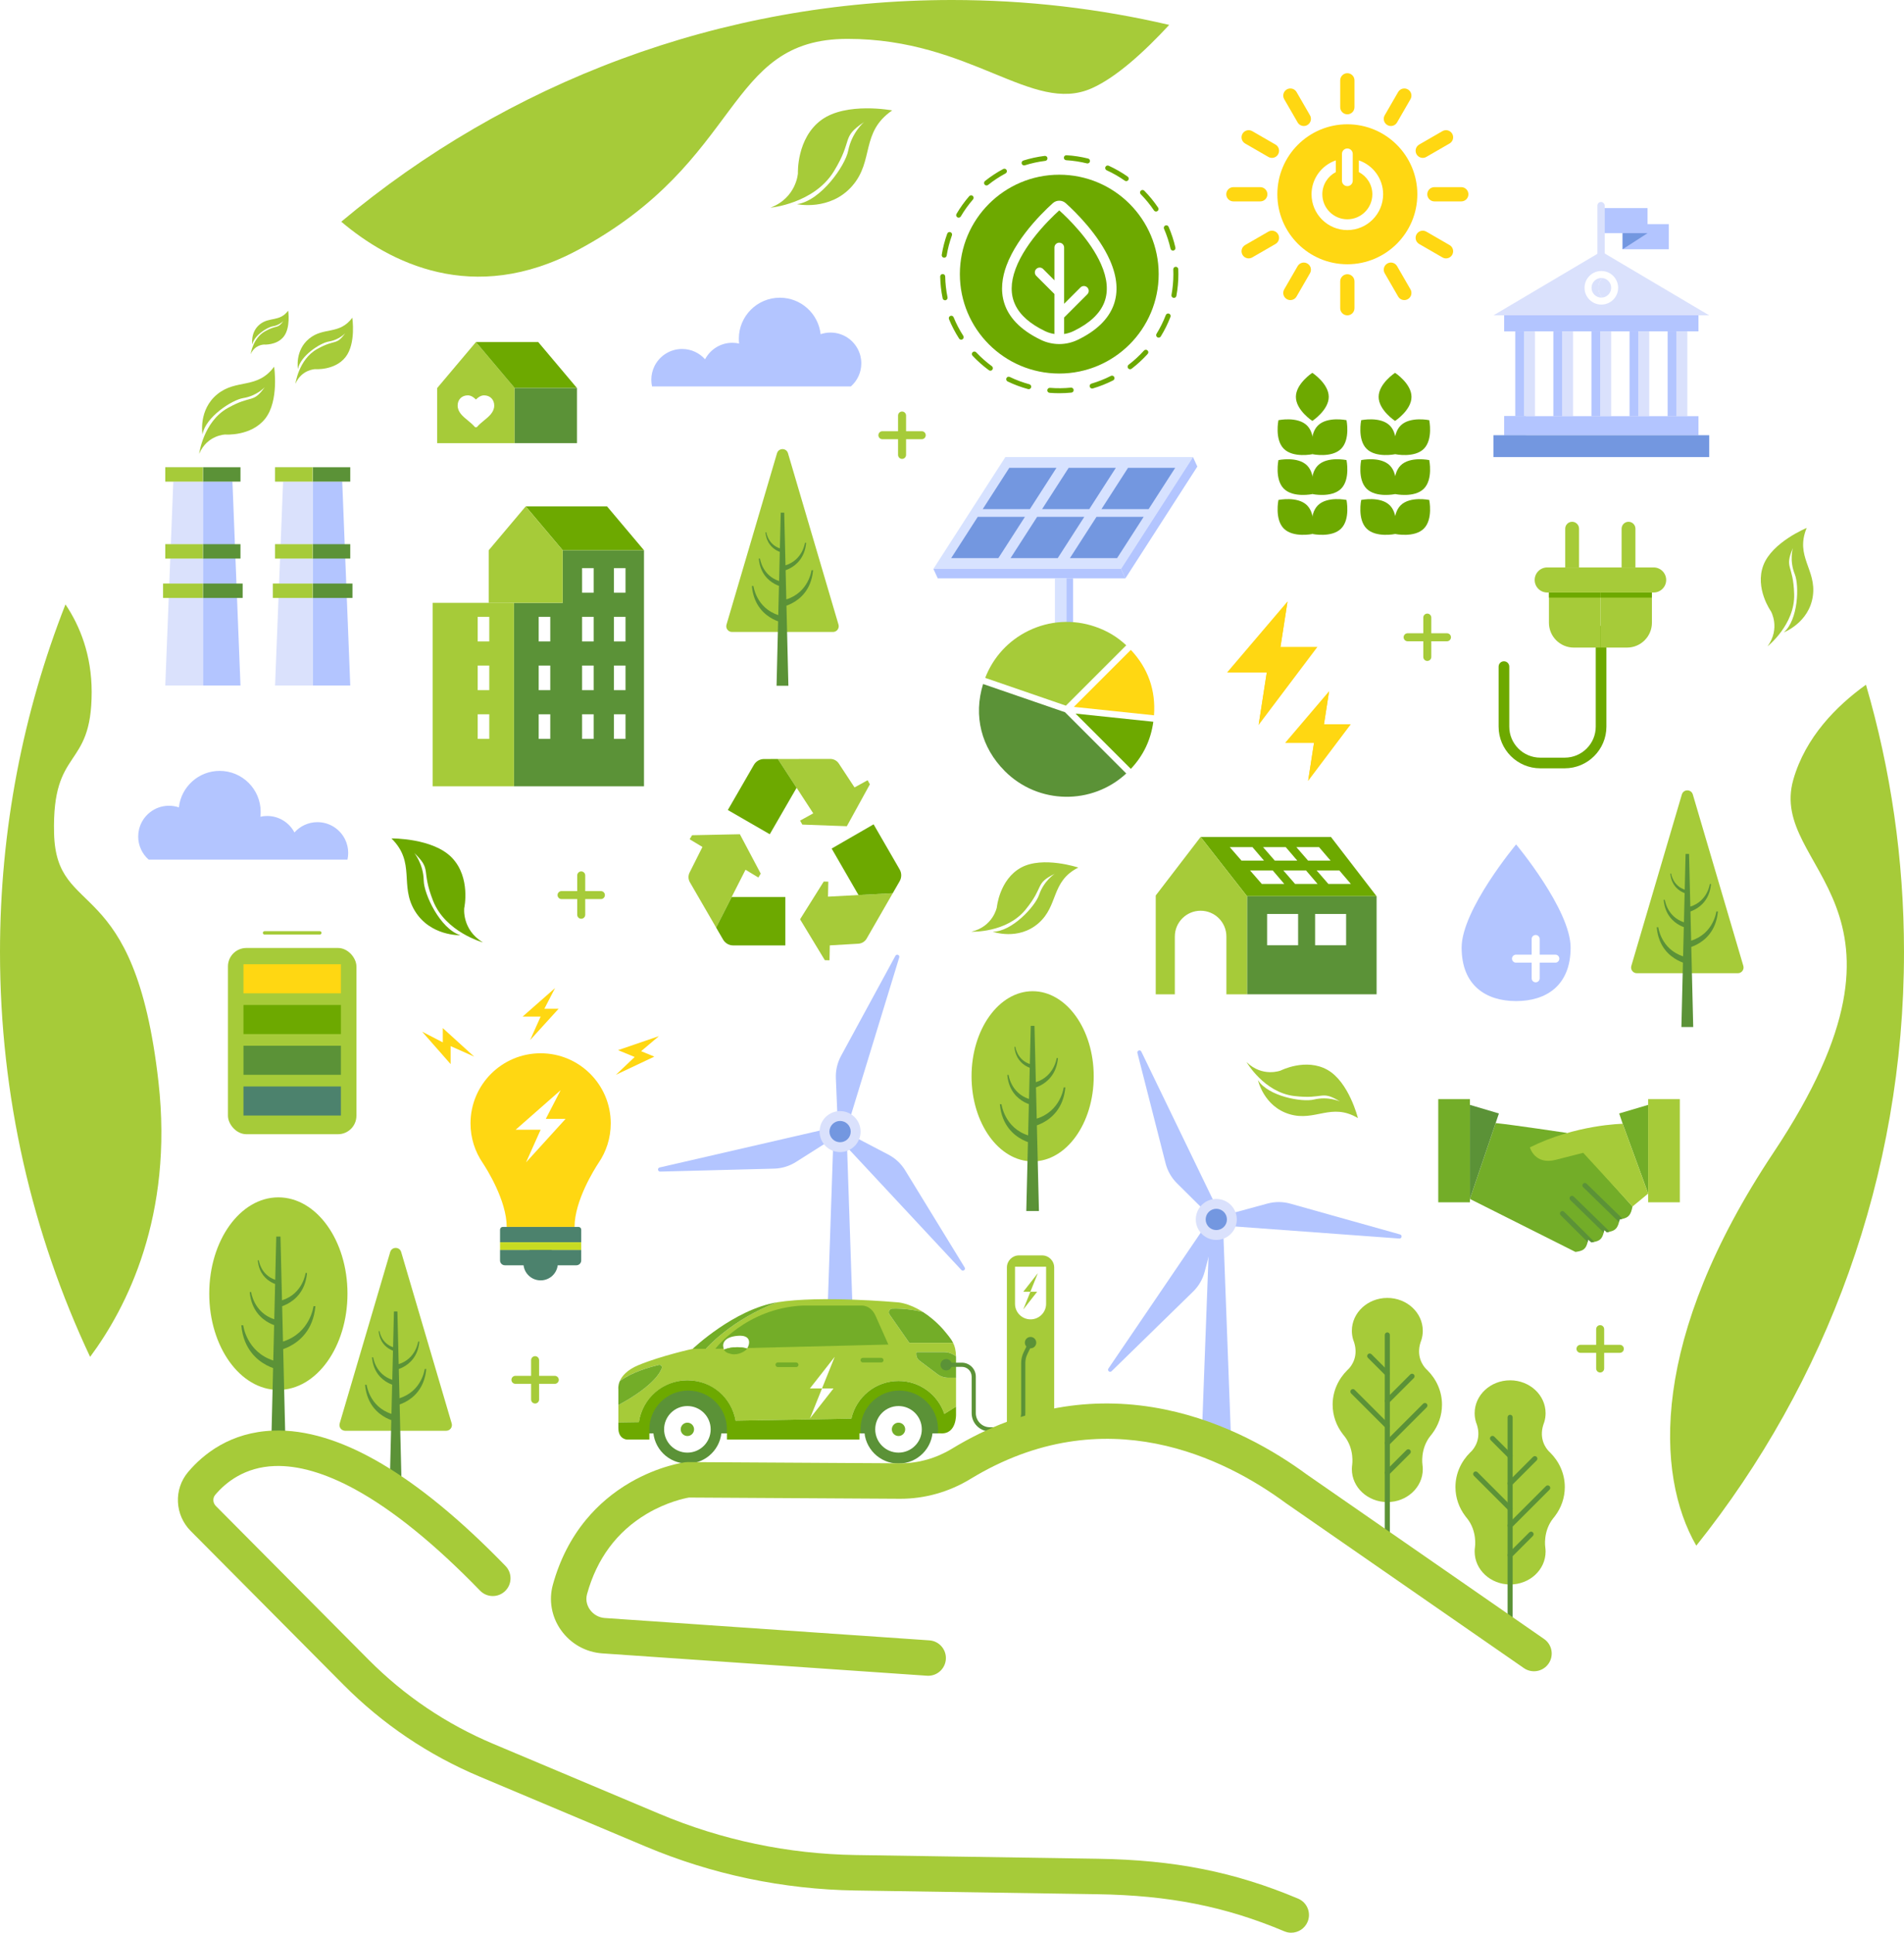 <?xml version="1.0" encoding="UTF-8"?><svg id="Layer_2" xmlns="http://www.w3.org/2000/svg" xmlns:xlink="http://www.w3.org/1999/xlink" viewBox="0 0 4107.66 4169.48"><defs><style>.cls-1{filter:url(#luminosity-noclip-11);}.cls-2{fill:url(#linear-gradient-12);}.cls-2,.cls-3,.cls-4,.cls-5,.cls-6,.cls-7,.cls-8,.cls-9,.cls-10,.cls-11,.cls-12,.cls-13,.cls-14,.cls-15,.cls-16,.cls-17,.cls-18,.cls-19,.cls-20,.cls-21,.cls-22,.cls-23,.cls-24,.cls-25,.cls-26{stroke-width:0px;}.cls-27{mask:url(#mask-10);}.cls-28{filter:url(#luminosity-noclip-7);}.cls-3{fill:#a6cb39;}.cls-29{filter:url(#luminosity-noclip-5);}.cls-30{mask:url(#mask-2);}.cls-4{fill:#c7db23;}.cls-5{fill:#d7e2ff;}.cls-6{fill:url(#linear-gradient-11);}.cls-31{mask:url(#mask-3);}.cls-7{fill:url(#linear-gradient-5);}.cls-7,.cls-12,.cls-17,.cls-22,.cls-23,.cls-26{mix-blend-mode:multiply;}.cls-8{fill:#5b9237;}.cls-9{fill:#6da900;}.cls-10{fill:#4c826d;}.cls-11{fill:none;}.cls-32{mask:url(#mask-9);}.cls-12{fill:url(#linear-gradient-4);}.cls-33{mask:url(#mask-5);}.cls-13{fill:#fff;}.cls-14{fill:#dae1fc;}.cls-15{fill:#ffd712;}.cls-34{filter:url(#luminosity-noclip-9);}.cls-35{mask:url(#mask-8);}.cls-16{fill:url(#linear-gradient-7);}.cls-36{mask:url(#mask-4);}.cls-17{fill:url(#linear-gradient);}.cls-18{fill:url(#linear-gradient-9);}.cls-19{fill:#73ad28;}.cls-37{mask:url(#mask-6);}.cls-20{fill:url(#linear-gradient-8);}.cls-21{fill:#7397e0;}.cls-38{filter:url(#luminosity-noclip);}.cls-39{mask:url(#mask-1);}.cls-40{mask:url(#mask);}.cls-22{fill:url(#linear-gradient-2);}.cls-41{mask:url(#mask-7);}.cls-23{fill:url(#linear-gradient-3);}.cls-24{fill:url(#linear-gradient-10);}.cls-25{fill:#b3c5ff;}.cls-26{fill:url(#linear-gradient-6);}.cls-42{mask:url(#mask-11);}.cls-43{filter:url(#luminosity-noclip-3);}</style><filter id="luminosity-noclip" x="2653.08" y="1827.51" width="73.91" height="39.23" color-interpolation-filters="sRGB" filterUnits="userSpaceOnUse"><feFlood flood-color="#fff" result="bg"/><feBlend in="SourceGraphic" in2="bg"/></filter><filter id="luminosity-noclip-2" x="2653.08" y="-10245.83" width="66.91" height="32766" color-interpolation-filters="sRGB" filterUnits="userSpaceOnUse"><feFlood flood-color="#fff" result="bg"/><feBlend in="SourceGraphic" in2="bg"/></filter><mask id="mask-1" x="2653.08" y="-10245.83" width="66.91" height="32766" maskUnits="userSpaceOnUse"/><linearGradient id="linear-gradient" x1="-3481.41" y1="1847.12" x2="-3414.51" y2="1847.12" gradientTransform="translate(-761.43) rotate(-180) scale(1 -1)" gradientUnits="userSpaceOnUse"><stop offset="0" stop-color="#fff"/><stop offset="1" stop-color="#000"/></linearGradient><mask id="mask" x="2653.08" y="1827.51" width="73.91" height="39.23" maskUnits="userSpaceOnUse"><g class="cls-38"><g class="cls-39"><polygon class="cls-17" points="2719.98 1866.74 2692.87 1850.84 2653.08 1827.51 2719.98 1827.51 2719.98 1866.74"/></g></g></mask><filter id="luminosity-noclip-3" x="2696.78" y="1877.75" width="73.91" height="39.23" color-interpolation-filters="sRGB" filterUnits="userSpaceOnUse"><feFlood flood-color="#fff" result="bg"/><feBlend in="SourceGraphic" in2="bg"/></filter><filter id="luminosity-noclip-4" x="2696.78" y="-10245.83" width="66.91" height="32766" color-interpolation-filters="sRGB" filterUnits="userSpaceOnUse"><feFlood flood-color="#fff" result="bg"/><feBlend in="SourceGraphic" in2="bg"/></filter><mask id="mask-3" x="2696.78" y="-10245.83" width="66.91" height="32766" maskUnits="userSpaceOnUse"/><linearGradient id="linear-gradient-2" x1="-3525.12" y1="1897.36" x2="-3458.21" y2="1897.36" xlink:href="#linear-gradient"/><mask id="mask-2" x="2696.78" y="1877.75" width="73.91" height="39.23" maskUnits="userSpaceOnUse"><g class="cls-43"><g class="cls-31"><polygon class="cls-22" points="2763.69 1916.98 2736.57 1901.08 2696.78 1877.75 2763.69 1877.75 2763.69 1916.98"/></g></g></mask><filter id="luminosity-noclip-5" x="2768.6" y="1877.75" width="73.91" height="39.23" color-interpolation-filters="sRGB" filterUnits="userSpaceOnUse"><feFlood flood-color="#fff" result="bg"/><feBlend in="SourceGraphic" in2="bg"/></filter><filter id="luminosity-noclip-6" x="2768.6" y="-10245.83" width="66.91" height="32766" color-interpolation-filters="sRGB" filterUnits="userSpaceOnUse"><feFlood flood-color="#fff" result="bg"/><feBlend in="SourceGraphic" in2="bg"/></filter><mask id="mask-5" x="2768.6" y="-10245.83" width="66.91" height="32766" maskUnits="userSpaceOnUse"/><linearGradient id="linear-gradient-3" x1="-3596.94" y1="1897.36" x2="-3530.03" y2="1897.36" xlink:href="#linear-gradient"/><mask id="mask-4" x="2768.6" y="1877.75" width="73.91" height="39.23" maskUnits="userSpaceOnUse"><g class="cls-29"><g class="cls-33"><polygon class="cls-23" points="2835.51 1916.98 2808.39 1901.08 2768.6 1877.75 2835.51 1877.75 2835.51 1916.98"/></g></g></mask><filter id="luminosity-noclip-7" x="2840.42" y="1877.75" width="73.91" height="39.23" color-interpolation-filters="sRGB" filterUnits="userSpaceOnUse"><feFlood flood-color="#fff" result="bg"/><feBlend in="SourceGraphic" in2="bg"/></filter><filter id="luminosity-noclip-8" x="2840.42" y="-10245.83" width="66.91" height="32766" color-interpolation-filters="sRGB" filterUnits="userSpaceOnUse"><feFlood flood-color="#fff" result="bg"/><feBlend in="SourceGraphic" in2="bg"/></filter><mask id="mask-7" x="2840.42" y="-10245.83" width="66.91" height="32766" maskUnits="userSpaceOnUse"/><linearGradient id="linear-gradient-4" x1="-3668.76" y1="1897.36" x2="-3601.85" y2="1897.36" xlink:href="#linear-gradient"/><mask id="mask-6" x="2840.42" y="1877.75" width="73.91" height="39.23" maskUnits="userSpaceOnUse"><g class="cls-28"><g class="cls-41"><polygon class="cls-12" points="2907.33 1916.98 2880.21 1901.08 2840.42 1877.75 2907.33 1877.75 2907.33 1916.98"/></g></g></mask><filter id="luminosity-noclip-9" x="2724.89" y="1827.51" width="73.91" height="39.23" color-interpolation-filters="sRGB" filterUnits="userSpaceOnUse"><feFlood flood-color="#fff" result="bg"/><feBlend in="SourceGraphic" in2="bg"/></filter><filter id="luminosity-noclip-10" x="2724.89" y="-10245.83" width="66.91" height="32766" color-interpolation-filters="sRGB" filterUnits="userSpaceOnUse"><feFlood flood-color="#fff" result="bg"/><feBlend in="SourceGraphic" in2="bg"/></filter><mask id="mask-9" x="2724.89" y="-10245.83" width="66.91" height="32766" maskUnits="userSpaceOnUse"/><linearGradient id="linear-gradient-5" x1="-3553.23" x2="-3486.32" xlink:href="#linear-gradient"/><mask id="mask-8" x="2724.89" y="1827.51" width="73.91" height="39.23" maskUnits="userSpaceOnUse"><g class="cls-34"><g class="cls-32"><polygon class="cls-7" points="2791.8 1866.74 2764.69 1850.84 2724.89 1827.51 2791.8 1827.51 2791.8 1866.74"/></g></g></mask><filter id="luminosity-noclip-11" x="2796.71" y="1827.51" width="73.91" height="39.23" color-interpolation-filters="sRGB" filterUnits="userSpaceOnUse"><feFlood flood-color="#fff" result="bg"/><feBlend in="SourceGraphic" in2="bg"/></filter><filter id="luminosity-noclip-12" x="2796.71" y="-10245.83" width="66.91" height="32766" color-interpolation-filters="sRGB" filterUnits="userSpaceOnUse"><feFlood flood-color="#fff" result="bg"/><feBlend in="SourceGraphic" in2="bg"/></filter><mask id="mask-11" x="2796.71" y="-10245.83" width="66.91" height="32766" maskUnits="userSpaceOnUse"/><linearGradient id="linear-gradient-6" x1="-3625.05" x2="-3558.14" xlink:href="#linear-gradient"/><mask id="mask-10" x="2796.71" y="1827.51" width="73.91" height="39.23" maskUnits="userSpaceOnUse"><g class="cls-1"><g class="cls-42"><polygon class="cls-26" points="2863.62 1866.74 2836.5 1850.84 2796.71 1827.51 2863.62 1827.51 2863.62 1866.74"/></g></g></mask><linearGradient id="linear-gradient-7" x1="1376.98" y1="1023.47" x2="1539.21" y2="1023.47" gradientTransform="translate(2132.63) rotate(-180) scale(1 -1)" gradientUnits="userSpaceOnUse"><stop offset="0" stop-color="#f5faff"/><stop offset="1" stop-color="#e5ecf6"/></linearGradient><linearGradient id="linear-gradient-8" x1="1376.98" y1="1189.48" x2="1539.21" y2="1189.48" xlink:href="#linear-gradient-7"/><linearGradient id="linear-gradient-9" x1="1372.25" y1="1274.45" x2="1543.94" y2="1274.45" xlink:href="#linear-gradient-7"/><linearGradient id="linear-gradient-10" x1="1613.84" y1="1023.47" x2="1776.07" y2="1023.47" xlink:href="#linear-gradient-7"/><linearGradient id="linear-gradient-11" x1="1613.84" y1="1189.48" x2="1776.07" y2="1189.48" xlink:href="#linear-gradient-7"/><linearGradient id="linear-gradient-12" x1="1609.11" y1="1274.45" x2="1780.8" y2="1274.45" xlink:href="#linear-gradient-7"/></defs><g id="ESG_Sustainability_Illustration_Concept"><g id="ESG_Sustainability_Illustration_Concept-2"><g id="tree"><g id="tree_3"><path class="cls-3" d="m3352.25,3273.74c.05-.06.09-.11.14-.17,0,0,.01-.01.02-.02.02-.02.03-.04.05-.06.73-.87,1.41-1.76,2.07-2.66,13.44-17.76,21.34-39.39,21.34-62.74,0-28.85-12.05-55.08-31.74-74.62h0c-.95-.94-1.91-1.87-2.9-2.78-6.54-6.95-21.19-26.73-11.74-56.91.77-1.88,1.45-3.8,2.05-5.75,0,0,0,0,0,0h0c1.87-6.15,2.88-12.63,2.88-19.33,0-39.17-34.25-70.93-76.51-70.93s-76.51,31.76-76.51,70.93c0,6.7,1,13.19,2.88,19.33h0s0,0,0,0c.6,1.95,1.28,3.87,2.05,5.75,9.45,30.18-5.2,49.96-11.74,56.91-.98.91-1.95,1.84-2.9,2.78h0c-19.68,19.54-31.74,45.77-31.74,74.62,0,23.34,7.9,44.98,21.34,62.74.65.9,1.33,1.79,2.07,2.66.02.02.03.04.05.06,0,0,.01.01.02.02.05.06.09.11.14.17.35.43.7.85,1.06,1.28,23.03,28.5,17.41,63.07,17.41,63.07h0c-.42,3.01-.64,6.08-.64,9.2,0,39.17,34.25,70.93,76.51,70.93s76.51-31.76,76.51-70.93c0-3.12-.22-6.19-.64-9.2h0s-5.62-34.58,17.41-63.08c.35-.42.71-.85,1.06-1.28Z"/><path class="cls-8" d="m3257.91,3515.97c-3.02,0-5.47-2.45-5.47-5.47v-452.93c0-3.02,2.45-5.47,5.47-5.47s5.47,2.45,5.47,5.47v452.93c0,3.02-2.45,5.47-5.47,5.47Z"/><path class="cls-8" d="m3257.91,3146.6c-1.4,0-2.8-.53-3.86-1.6l-38.01-38.01c-2.13-2.13-2.13-5.59,0-7.73,2.13-2.13,5.59-2.13,7.73,0l38.01,38.01c2.13,2.13,2.13,5.59,0,7.73-1.07,1.07-2.47,1.6-3.86,1.6Z"/><path class="cls-8" d="m3257.91,3205.57c-1.4,0-2.8-.53-3.86-1.6-2.13-2.13-2.13-5.59,0-7.73l53.36-53.36c2.13-2.13,5.59-2.13,7.73,0,2.13,2.13,2.13,5.59,0,7.73l-53.36,53.36c-1.07,1.07-2.47,1.6-3.86,1.6Z"/><path class="cls-8" d="m3257.91,3259.63c-1.4,0-2.8-.53-3.86-1.6l-74.29-74.29c-2.13-2.13-2.13-5.59,0-7.73,2.13-2.13,5.59-2.13,7.73,0l74.29,74.29c2.13,2.13,2.13,5.59,0,7.73-1.07,1.07-2.47,1.6-3.86,1.6Z"/><path class="cls-8" d="m3257.91,3360.39c-1.4,0-2.8-.53-3.86-1.6-2.13-2.13-2.13-5.59,0-7.73l45.23-45.23c2.13-2.13,5.59-2.13,7.73,0,2.13,2.13,2.13,5.59,0,7.73l-45.23,45.23c-1.07,1.07-2.47,1.6-3.86,1.6Z"/><path class="cls-8" d="m3257.91,3296.49c-1.4,0-2.8-.53-3.86-1.6-2.13-2.13-2.13-5.59,0-7.73l81.13-81.13c2.13-2.13,5.59-2.13,7.73,0,2.13,2.13,2.13,5.59,0,7.73l-81.13,81.13c-1.07,1.07-2.47,1.6-3.86,1.6Z"/></g><g id="tree_3-2"><path class="cls-3" d="m3087.32,3096c.05-.06.09-.11.14-.17,0,0,.01-.01.02-.02.02-.02.03-.04.05-.06.73-.87,1.41-1.76,2.07-2.66,13.44-17.76,21.34-39.39,21.34-62.74,0-28.85-12.05-55.08-31.74-74.62h0c-.95-.94-1.91-1.87-2.9-2.78-6.54-6.95-21.19-26.73-11.74-56.91.77-1.88,1.45-3.8,2.05-5.75,0,0,0,0,0,0h0c1.87-6.15,2.88-12.63,2.88-19.33,0-39.17-34.25-70.93-76.51-70.93s-76.51,31.76-76.51,70.93c0,6.7,1,13.19,2.88,19.33h0s0,0,0,0c.6,1.95,1.28,3.87,2.05,5.75,9.45,30.18-5.2,49.96-11.74,56.91-.98.91-1.95,1.84-2.9,2.78h0c-19.68,19.54-31.74,45.77-31.74,74.62,0,23.34,7.9,44.98,21.34,62.74.65.9,1.33,1.79,2.07,2.66.02.02.03.04.05.06,0,0,.01.01.02.02.05.06.09.11.14.17.35.43.7.85,1.06,1.28,23.03,28.5,17.41,63.07,17.41,63.07h0c-.42,3.01-.64,6.08-.64,9.2,0,39.17,34.25,70.93,76.51,70.93s76.51-31.76,76.51-70.93c0-3.12-.22-6.19-.64-9.2h0s-5.62-34.58,17.41-63.08c.35-.42.71-.85,1.06-1.28Z"/><path class="cls-8" d="m2992.98,3338.23c-3.02,0-5.47-2.45-5.47-5.47v-452.93c0-3.02,2.45-5.47,5.47-5.47s5.47,2.45,5.47,5.47v452.93c0,3.02-2.45,5.47-5.47,5.47Z"/><path class="cls-8" d="m2992.98,2968.85c-1.4,0-2.8-.53-3.86-1.6l-38.01-38.01c-2.13-2.13-2.13-5.59,0-7.73,2.13-2.13,5.59-2.13,7.73,0l38.01,38.01c2.13,2.13,2.13,5.59,0,7.73-1.07,1.07-2.47,1.6-3.86,1.6Z"/><path class="cls-8" d="m2992.98,3027.83c-1.4,0-2.8-.53-3.86-1.6-2.13-2.13-2.13-5.59,0-7.73l53.36-53.36c2.13-2.13,5.59-2.13,7.73,0,2.13,2.13,2.13,5.59,0,7.73l-53.36,53.36c-1.07,1.07-2.47,1.6-3.86,1.6Z"/><path class="cls-8" d="m2992.98,3081.89c-1.4,0-2.8-.53-3.86-1.6l-74.29-74.29c-2.13-2.13-2.13-5.59,0-7.73,2.13-2.13,5.59-2.13,7.73,0l74.29,74.29c2.13,2.13,2.13,5.59,0,7.73-1.07,1.07-2.47,1.6-3.86,1.6Z"/><path class="cls-8" d="m2992.98,3182.65c-1.4,0-2.8-.53-3.86-1.6-2.13-2.13-2.13-5.59,0-7.73l45.23-45.23c2.13-2.13,5.59-2.13,7.73,0,2.13,2.13,2.13,5.59,0,7.73l-45.23,45.23c-1.07,1.07-2.47,1.6-3.86,1.6Z"/><path class="cls-8" d="m2992.98,3118.75c-1.4,0-2.8-.53-3.86-1.6-2.13-2.13-2.13-5.59,0-7.73l81.13-81.13c2.13-2.13,5.59-2.13,7.73,0,2.13,2.13,2.13,5.59,0,7.73l-81.13,81.13c-1.07,1.07-2.47,1.6-3.86,1.6Z"/></g><g id="tree_2"><ellipse class="cls-3" cx="2227.78" cy="2321.93" rx="131.79" ry="183.57"/><path class="cls-8" d="m2298.17,2346.86l.24-1.03h-3.59s-6.24,51.08-58.2,67.44l-1.63-67.4c11.01-3.85,31.79-14.22,41.94-39.54h0s0-.02,0-.02c2.73-6.8,4.69-14.68,5.49-23.8,0,0-.06.28-.18.8l.18-.8h-2.78s-4.82,39.46-44.93,52.15l-2.93-121.58h-8.02l-1.99,82.44c-27.91-9.45-31.28-37.16-31.28-37.16h-2l.13.57c-.09-.37-.13-.57-.13-.57.57,6.56,1.98,12.21,3.94,17.1h0s0,.01,0,.01c7,17.45,21.02,25.02,29.14,28.05l-1.62,67.31c-39.32-12.98-44.06-51.88-44.06-51.88h-2.78l.18.8c-.12-.51-.18-.8-.18-.8.8,9.12,2.76,17,5.49,23.8h0s0,.02,0,.02c9.9,24.67,29.87,35.14,41.07,39.22l-1.63,67.45c-51.17-16.65-57.33-67.17-57.33-67.17h-3.59l.24,1.03c-.16-.66-.24-1.03-.24-1.03,1.03,11.79,3.57,21.97,7.09,30.76v.02s0,0,0,0c12.91,32.17,39.07,45.65,53.47,50.83l-3.59,148.69h27.3l-4.46-184.83c14.19-4.94,41.17-18.33,54.34-51.14h0s0-.02,0-.02c3.52-8.79,6.06-18.97,7.09-30.76,0,0-.08.36-.24,1.03Z"/></g><g id="tree_2-2"><ellipse class="cls-3" cx="600.54" cy="2790.78" rx="149.11" ry="207.7"/><path class="cls-8" d="m680.19,2819l.27-1.16h-4.06s-7.05,57.8-65.85,76.31l-1.84-76.27c12.45-4.36,35.96-16.09,47.46-44.74h0s0-.02,0-.02c3.09-7.7,5.31-16.61,6.21-26.93,0,0-.07.32-.21.9l.21-.9h-3.14s-5.45,44.65-50.84,59.01l-3.32-137.56h-9.07l-2.25,93.28c-31.58-10.69-35.39-42.05-35.39-42.05h-2.26l.15.65c-.1-.42-.15-.65-.15-.65.65,7.42,2.25,13.82,4.46,19.35h0s0,.01,0,.01c7.92,19.74,23.78,28.3,32.97,31.74l-1.84,76.16c-44.49-14.69-49.85-58.7-49.85-58.7h-3.14l.21.9c-.14-.58-.21-.9-.21-.9.9,10.32,3.12,19.23,6.21,26.93h0s0,.02,0,.02c11.2,27.91,33.8,39.76,46.47,44.38l-1.84,76.31c-57.89-18.84-64.86-76-64.86-76h-4.06l.27,1.16c-.18-.75-.27-1.16-.27-1.16,1.17,13.34,4.04,24.85,8.03,34.8v.02s.01,0,.01,0c14.6,36.4,44.21,51.66,60.5,57.51l-4.06,168.24h30.88l-5.05-209.13c16.06-5.59,46.59-20.74,61.48-57.87h0s0-.03,0-.03c3.99-9.95,6.86-21.46,8.03-34.8,0,0-.09.41-.27,1.16Z"/></g><g id="tree_1"><path class="cls-3" d="m841.82,2701l-108.98,369.79c-2.33,7.9,3.59,15.82,11.83,15.82h217.97c8.23,0,14.15-7.92,11.83-15.82l-108.98-369.79c-3.48-11.79-20.18-11.79-23.65,0Z"/><path class="cls-8" d="m919.44,2954.32l.22-.96h-3.36s-5.83,47.75-54.4,63.04l-1.52-63c10.29-3.6,29.71-13.29,39.2-36.96h0s0-.02,0-.02c2.55-6.36,4.39-13.72,5.13-22.24,0,0-.06.26-.17.74l.17-.74h-2.6s-4.5,36.88-42,48.75l-2.74-113.64h-7.49l-1.86,77.06c-26.09-8.83-29.24-34.74-29.24-34.74h-1.87l.12.53c-.08-.35-.12-.53-.12-.53.54,6.13,1.85,11.42,3.69,15.99h0s0,.01,0,.01c6.54,16.31,19.65,23.38,27.23,26.22l-1.52,62.91c-36.75-12.13-41.18-48.49-41.18-48.49h-2.6l.17.74c-.12-.48-.17-.74-.17-.74.75,8.53,2.58,15.89,5.13,22.24h0s0,.02,0,.02c9.25,23.06,27.92,32.84,38.39,36.66l-1.52,63.04c-47.83-15.56-53.58-62.78-53.58-62.78h-3.36l.22.96c-.15-.62-.22-.96-.22-.96.96,11.02,3.34,20.53,6.63,28.75h0s0,.02,0,.02c12.06,30.07,36.52,42.67,49.98,47.51l-3.35,138.98h25.51l-4.17-172.76c13.26-4.62,38.48-17.13,50.79-47.81h0s0-.02,0-.02c3.29-8.22,5.67-17.73,6.63-28.75,0,0-.07.34-.22.96Z"/></g><g id="tree_1-2"><path class="cls-3" d="m3628.4,1713.93l-108.98,369.79c-2.33,7.9,3.59,15.82,11.83,15.82h217.97c8.23,0,14.15-7.92,11.83-15.82l-108.98-369.79c-3.48-11.79-20.18-11.79-23.65,0Z"/><path class="cls-8" d="m3706.02,1967.25l.22-.96h-3.36s-5.83,47.75-54.4,63.04l-1.52-63c10.29-3.6,29.71-13.29,39.2-36.96h0s0-.02,0-.02c2.55-6.36,4.39-13.72,5.13-22.24,0,0-.06.26-.17.74l.17-.74h-2.6s-4.5,36.88-42,48.75l-2.74-113.64h-7.49l-1.86,77.06c-26.09-8.83-29.24-34.74-29.24-34.74h-1.87l.12.53c-.08-.35-.12-.53-.12-.53.54,6.13,1.85,11.42,3.69,15.99h0s0,.01,0,.01c6.54,16.31,19.65,23.38,27.23,26.22l-1.52,62.91c-36.75-12.13-41.18-48.49-41.18-48.49h-2.6l.17.74c-.12-.48-.17-.74-.17-.74.75,8.53,2.58,15.89,5.13,22.24h0s0,.02,0,.02c9.25,23.06,27.92,32.84,38.39,36.66l-1.52,63.04c-47.83-15.56-53.58-62.78-53.58-62.78h-3.36l.22.96c-.15-.62-.22-.96-.22-.96.96,11.02,3.34,20.53,6.63,28.75h0s0,.02,0,.02c12.06,30.07,36.52,42.67,49.98,47.51l-3.35,138.98h25.51l-4.17-172.76c13.26-4.62,38.48-17.13,50.79-47.81h0s0-.02,0-.02c3.29-8.22,5.67-17.73,6.63-28.75,0,0-.07.34-.22.96Z"/></g><g id="tree_1-3"><path class="cls-3" d="m1676.32,977.73l-108.98,369.79c-2.33,7.9,3.59,15.82,11.83,15.82h217.97c8.23,0,14.15-7.92,11.83-15.82l-108.98-369.79c-3.48-11.79-20.18-11.79-23.65,0Z"/><path class="cls-8" d="m1753.94,1231.05l.22-.96h-3.36s-5.83,47.75-54.4,63.04l-1.52-63c10.29-3.6,29.71-13.29,39.2-36.96h0s0-.02,0-.02c2.55-6.36,4.39-13.72,5.13-22.24,0,0-.06.26-.17.74l.17-.74h-2.6s-4.5,36.88-42,48.75l-2.74-113.64h-7.49l-1.86,77.06c-26.09-8.83-29.24-34.74-29.24-34.74h-1.87l.12.53c-.08-.35-.12-.53-.12-.53.54,6.13,1.85,11.42,3.69,15.99h0s0,.01,0,.01c6.54,16.31,19.65,23.38,27.23,26.22l-1.52,62.91c-36.75-12.13-41.18-48.49-41.18-48.49h-2.6l.17.74c-.12-.48-.17-.74-.17-.74.75,8.53,2.58,15.89,5.13,22.24h0s0,.02,0,.02c9.25,23.06,27.92,32.84,38.39,36.66l-1.52,63.04c-47.83-15.56-53.58-62.78-53.58-62.78h-3.36l.22.96c-.15-.62-.22-.96-.22-.96.96,11.02,3.34,20.53,6.63,28.75h0s0,.02,0,.02c12.06,30.07,36.52,42.67,49.98,47.51l-3.35,138.98h25.51l-4.17-172.76c13.26-4.62,38.48-17.13,50.79-47.81h0s0-.02,0-.02c3.29-8.22,5.67-17.73,6.63-28.75,0,0-.07.34-.22.96Z"/></g></g><g id="windmill"><polygon class="cls-25" points="2637.83 2623.48 2624.16 2623.48 2610.49 2623.48 2591.35 3135.66 2624.16 3135.66 2656.97 3135.66 2637.83 2623.48"/><path class="cls-25" d="m2622.6,2653.82l-23.69,89.78c-4.35,16.48-13.15,31.46-25.44,43.28l-175.32,171.23c-3.88,3.79-9.92-1.26-6.87-5.75l217.37-319.95,7.94,3.05c7.38,2.83,10.28,11.73,6,18.37h0Z"/><path class="cls-25" d="m2644.75,2620.85l89.6-24.37c16.45-4.47,33.82-4.34,50.2.39l235.94,66.22c5.22,1.47,3.87,9.22-1.54,8.82l-385.77-28.27-1.33-8.4c-1.23-7.8,5.02-14.77,12.91-14.38h0Z"/><path class="cls-25" d="m2605.13,2618.15l-65.9-65.41c-12.1-12.01-20.67-27.12-24.76-43.67l-60.63-237.44c-1.34-5.26,6.05-7.96,8.41-3.07l168.4,348.23-6.61,5.35c-6.14,4.97-15.3,3.04-18.91-3.99h0Z"/><circle class="cls-14" cx="2624.16" cy="2630.94" r="44.23" transform="translate(-542.08 4575.93) rotate(-76.64)"/><circle class="cls-21" cx="2624.16" cy="2630.94" r="22.95" transform="translate(-542.08 4575.93) rotate(-76.64)"/></g><g id="windmill-2"><polygon class="cls-25" points="1826.05 2433.8 1812.38 2433.8 1798.71 2433.8 1779.57 2998.56 1812.38 2998.56 1845.19 2998.56 1826.05 2433.8"/><path class="cls-25" d="m1795.68,2456.97l-78.41,49.72c-14.4,9.13-31.03,14.13-48.08,14.44l-244.98,6.36c-5.42.14-6.42-7.67-1.13-8.88l376.94-86.83,3.75,7.64c3.48,7.09-.44,15.59-8.09,17.55h0Z"/><path class="cls-25" d="m1834.34,2447.86l82.27,43.05c15.11,7.9,27.75,19.81,36.54,34.42l127.99,208.98c2.83,4.63-3.43,9.39-7.13,5.42l-263.66-283.02,4.74-7.07c4.4-6.56,13.72-7.42,19.25-1.77h0Z"/><path class="cls-25" d="m1807.12,2418.94l-3.85-92.77c-.71-17.03,3.28-33.94,11.53-48.86l116.98-215.34c2.59-4.77,9.85-1.72,8.26,3.47l-113.28,369.85-8.49-.57c-7.88-.53-13.29-8.17-11.16-15.78h0Z"/><circle class="cls-14" cx="1812.38" cy="2441.26" r="44.23" transform="translate(-1051.72 1420.78) rotate(-33.8)"/><circle class="cls-21" cx="1812.38" cy="2441.26" r="22.95" transform="translate(-1051.72 1420.78) rotate(-33.8)"/></g><g id="building"><polygon class="cls-8" points="1213.96 1300.53 1213.96 1187.1 1389.34 1187.1 1389.34 1696.33 1284.24 1696.33 1213.96 1696.33 1108.86 1696.33 1108.86 1300.53 1213.96 1300.53"/><rect class="cls-3" x="933.48" y="1300.53" width="175.38" height="395.8" transform="translate(2042.33 2996.86) rotate(180)"/><rect class="cls-13" x="1324.5" y="1225.61" width="24.98" height="53.07" transform="translate(2673.98 2504.29) rotate(180)"/><rect class="cls-13" x="1255.82" y="1225.61" width="24.98" height="53.07" transform="translate(2536.61 2504.29) rotate(180)"/><rect class="cls-13" x="1324.5" y="1330.71" width="24.98" height="53.07" transform="translate(2673.98 2714.5) rotate(180)"/><rect class="cls-13" x="1162.16" y="1330.71" width="24.98" height="53.07"/><rect class="cls-13" x="1162.16" y="1435.82" width="24.98" height="53.07"/><rect class="cls-13" x="1030.58" y="1330.71" width="24.98" height="53.07" transform="translate(2086.14 2714.5) rotate(180)"/><rect class="cls-13" x="1030.58" y="1435.82" width="24.98" height="53.07" transform="translate(2086.14 2924.71) rotate(180)"/><rect class="cls-13" x="1255.82" y="1330.71" width="24.98" height="53.07" transform="translate(2536.61 2714.5) rotate(180)"/><rect class="cls-13" x="1324.5" y="1435.82" width="24.98" height="53.07" transform="translate(2673.98 2924.71) rotate(180)"/><rect class="cls-13" x="1255.82" y="1435.82" width="24.98" height="53.07" transform="translate(2536.61 2924.71) rotate(180)"/><rect class="cls-13" x="1162.16" y="1540.93" width="24.98" height="53.07"/><rect class="cls-13" x="1030.58" y="1540.93" width="24.98" height="53.07" transform="translate(2086.14 3134.92) rotate(180)"/><rect class="cls-13" x="1324.5" y="1540.93" width="24.98" height="53.07" transform="translate(2673.98 3134.92) rotate(180)"/><rect class="cls-13" x="1255.82" y="1540.93" width="24.98" height="53.07" transform="translate(2536.61 3134.92) rotate(180)"/><polygon class="cls-9" points="1389.38 1187.1 1309.57 1092.4 1134.14 1092.4 1213.96 1187.1 1389.38 1187.1"/><polygon class="cls-3" points="1054.33 1187.1 1134.14 1092.4 1213.96 1187.1 1213.96 1300.53 1054.33 1300.62 1054.33 1187.1"/></g><g id="home"><polygon class="cls-3" points="943.17 837.12 1026.76 737.95 1110.35 837.12 1110.35 956.01 943.17 956.01 943.17 837.12"/><polygon class="cls-9" points="1244.75 837.12 1161.17 737.95 1026.76 737.95 1110.35 837.12 1244.75 837.12"/><rect class="cls-8" x="1110.35" y="837.12" width="134.41" height="118.89"/><path class="cls-13" d="m1044.23,852.89c-7.52,0-13.94,5.36-17.47,9.05-3.53-3.7-9.94-9.05-17.45-9.05-12.95,0-21.99,9.03-21.99,21.95,0,14.24,11.23,23.44,22.1,32.35,5.13,4.21,10.44,8.55,14.51,13.38.69.81,1.69,1.27,2.74,1.27h.21c1.06,0,2.06-.47,2.74-1.27,4.08-4.82,9.38-9.17,14.52-13.37,10.87-8.9,22.1-18.1,22.1-32.35,0-12.92-9.04-21.95-21.99-21.95Z"/></g><g id="solar"><polygon class="cls-5" points="2573.71 986.07 2168.92 986.07 2013.71 1227.25 2418.5 1227.25 2573.71 986.07"/><polygon class="cls-25" points="2583.12 1006.54 2573.71 986.07 2418.5 1227.25 2427.91 1247.72 2583.12 1006.54"/><polygon class="cls-25" points="2023.12 1247.72 2013.71 1227.25 2418.5 1227.25 2427.91 1247.72 2023.12 1247.72"/><polygon class="cls-21" points="2153.87 1204.01 2211.14 1115.04 2109.36 1115.04 2052.1 1204.01 2153.87 1204.01"/><polygon class="cls-21" points="2281.95 1204.01 2339.21 1115.04 2237.44 1115.04 2180.18 1204.01 2281.95 1204.01"/><polygon class="cls-21" points="2410.03 1204.01 2467.29 1115.04 2365.52 1115.04 2308.25 1204.01 2410.03 1204.01"/><polygon class="cls-21" points="2221.91 1098.29 2279.17 1009.31 2177.4 1009.31 2120.14 1098.29 2221.91 1098.29"/><polygon class="cls-21" points="2349.99 1098.29 2407.25 1009.31 2305.48 1009.31 2248.22 1098.29 2349.99 1098.29"/><polygon class="cls-21" points="2478.07 1098.29 2535.33 1009.31 2433.55 1009.31 2376.29 1098.29 2478.07 1098.29"/><rect class="cls-5" x="2275.84" y="1247.72" width="39.01" height="102.02"/><rect class="cls-25" x="2301.1" y="1247.72" width="13.75" height="102.02"/></g><g id="government"><rect class="cls-25" x="3500.57" y="483.61" width="99.69" height="54.14"/><polygon class="cls-14" points="3454.7 680.2 3687.2 680.2 3454.7 542.53 3222.21 680.2 3454.7 680.2"/><polygon class="cls-25" points="3454.7 680.2 3245.14 680.2 3245.14 714.84 3454.7 714.84 3664.27 714.84 3664.27 680.2 3454.7 680.2"/><rect class="cls-14" x="3433.53" y="714.84" width="42.35" height="182.98"/><rect class="cls-14" x="3351.36" y="714.84" width="42.35" height="182.98"/><rect class="cls-14" x="3269.18" y="714.84" width="42.35" height="182.98"/><rect class="cls-14" x="3597.88" y="714.84" width="42.35" height="182.98"/><rect class="cls-14" x="3515.7" y="714.84" width="42.35" height="182.98"/><rect class="cls-25" x="3433.53" y="714.84" width="18.63" height="182.98"/><rect class="cls-25" x="3351.36" y="714.84" width="18.63" height="182.98"/><rect class="cls-25" x="3269.18" y="714.84" width="18.63" height="182.98"/><rect class="cls-25" x="3597.88" y="714.84" width="18.63" height="182.98"/><rect class="cls-25" x="3515.7" y="714.84" width="18.63" height="182.98"/><rect class="cls-25" x="3245.14" y="680.2" width="46.35" height="34.64"/><polygon class="cls-25" points="3454.7 897.82 3245.14 897.82 3245.14 938.91 3454.7 938.91 3664.27 938.91 3664.27 897.82 3454.7 897.82"/><rect class="cls-25" x="3245.14" y="897.82" width="46.35" height="41.09"/><polygon class="cls-21" points="3454.7 938.91 3221.96 938.91 3221.96 986.07 3454.7 986.07 3687.45 986.07 3687.45 938.91 3454.7 938.91"/><circle class="cls-13" cx="3454.7" cy="620.88" r="36.25"/><path class="cls-14" d="m3456.69,599.81c-.66-.06-1.32-.1-1.99-.1-11.69,0-21.17,9.48-21.17,21.18s9.48,21.18,21.17,21.18c.67,0,1.33-.04,1.99-.1-5.03-5.58-8.09-12.97-8.09-21.07s3.06-15.49,8.09-21.07Z"/><path class="cls-14" d="m3475.88,620.88c0-11.02-8.42-20.07-19.19-21.07-5.03,5.58-8.09,12.97-8.09,21.07s3.06,15.49,8.09,21.07c10.76-1,19.19-10.05,19.19-21.07Z"/><rect class="cls-14" x="3446.11" y="435.7" width="15.92" height="127.85" rx="7.96" ry="7.96"/><rect class="cls-25" x="3462.04" y="448.89" width="92.36" height="54.14"/><polygon class="cls-21" points="3554.4 503.04 3500.57 537.76 3500.57 503.04 3554.4 503.04"/></g><g id="Light_Bulb"><path class="cls-15" d="m1317.62,2423.51c0-83.54-67.73-151.27-151.27-151.27s-151.27,67.72-151.27,151.27c0,31.64,9.72,61,26.33,85.28,8.29,12.54,51.75,81.06,51.75,138.05h146.38c0-57,43.47-125.51,51.75-138.05,16.61-24.28,26.33-53.65,26.33-85.28Z"/><polygon class="cls-13" points="1134.88 2507.6 1220.23 2413.72 1177.55 2413.72 1209.56 2351.84 1112.48 2437.19 1166.35 2437.19 1134.88 2507.6"/><polygon class="cls-15" points="1143.66 2243.82 1205.19 2176.15 1174.43 2176.15 1197.5 2131.54 1127.51 2193.07 1166.35 2193.07 1143.66 2243.82"/><polygon class="cls-15" points="1022.94 2279.47 955.26 2217.95 955.26 2248.71 910.66 2225.64 972.18 2295.62 972.18 2256.78 1022.94 2279.47"/><polygon class="cls-15" points="1328.9 2318.56 1411.59 2279.48 1383.15 2267.74 1421.5 2235.31 1333.34 2265.48 1369.23 2280.3 1328.9 2318.56"/><ellipse class="cls-10" cx="1166.35" cy="2725.22" rx="37.09" ry="36.97"/><path class="cls-10" d="m1084.69,2646.85h163.33c3.27,0,5.92,2.65,5.92,5.92v27.2h-175.16v-27.2c0-3.27,2.65-5.92,5.92-5.92Z"/><path class="cls-10" d="m1078.77,2696.52h175.16v22.66c0,5.77-4.68,10.45-10.45,10.45h-154.26c-5.77,0-10.45-4.68-10.45-10.45v-22.66h0Z"/><rect class="cls-4" x="1078.77" y="2679.96" width="175.16" height="16.56"/></g><g id="Sun"><circle class="cls-15" cx="2906.73" cy="419.12" r="150.99"/><path class="cls-15" d="m2906.73,246.64c-8.5,0-15.39-6.89-15.39-15.39v-57.94c0-8.5,6.89-15.39,15.39-15.39s15.39,6.89,15.39,15.39v57.94c0,8.5-6.89,15.39-15.39,15.39Z"/><path class="cls-13" d="m2931.56,346.01v25.23c17.29,9,29.12,27.08,29.12,47.88,0,29.75-24.2,53.96-53.95,53.96s-53.96-24.21-53.96-53.96c0-20.8,11.84-38.88,29.13-47.88v-25.23c-30.44,10.37-52.41,39.21-52.41,73.11,0,42.58,34.65,77.23,77.23,77.23s77.23-34.65,77.23-77.23c0-33.9-21.97-62.75-52.4-73.11Z"/><path class="cls-13" d="m2906.73,320.33c-6.43,0-11.64,5.21-11.64,11.64v57.94c0,6.43,5.21,11.64,11.64,11.64s11.64-5.21,11.64-11.64v-57.94c0-6.43-5.21-11.64-11.64-11.64Z"/><path class="cls-15" d="m2812.82,271.81c-5.32,0-10.49-2.76-13.34-7.7l-28.97-50.18c-4.25-7.36-1.73-16.77,5.63-21.02,7.36-4.25,16.77-1.73,21.02,5.63l28.97,50.18c4.25,7.36,1.73,16.77-5.63,21.02-2.42,1.4-5.07,2.06-7.68,2.06Z"/><path class="cls-15" d="m2744.03,340.58c-2.61,0-5.26-.67-7.68-2.06l-50.18-28.97c-7.36-4.25-9.88-13.66-5.63-21.02,4.25-7.36,13.66-9.88,21.02-5.63l50.18,28.97c7.36,4.25,9.88,13.66,5.63,21.02-2.85,4.94-8.02,7.7-13.34,7.7Z"/><path class="cls-15" d="m2718.87,434.51h-57.94c-8.5,0-15.39-6.89-15.39-15.39s6.89-15.39,15.39-15.39h57.94c8.5,0,15.39,6.89,15.39,15.39s-6.89,15.39-15.39,15.39Z"/><path class="cls-15" d="m2693.88,557.41c-5.32,0-10.49-2.76-13.34-7.7-4.25-7.36-1.73-16.77,5.63-21.02l50.18-28.97c7.36-4.25,16.77-1.73,21.02,5.63,4.25,7.36,1.73,16.77-5.63,21.02l-50.18,28.97c-2.42,1.4-5.07,2.06-7.68,2.06Z"/><path class="cls-15" d="m2783.82,647.38c-2.61,0-5.26-.67-7.68-2.06-7.36-4.25-9.88-13.66-5.63-21.02l28.97-50.18c4.25-7.36,13.66-9.88,21.02-5.63,7.36,4.25,9.88,13.66,5.63,21.02l-28.97,50.18c-2.85,4.94-8.02,7.7-13.34,7.7Z"/><path class="cls-15" d="m2906.73,680.31c-8.5,0-15.39-6.89-15.39-15.39v-57.94c0-8.5,6.89-15.39,15.39-15.39s15.39,6.89,15.39,15.39v57.94c0,8.5-6.89,15.39-15.39,15.39Z"/><path class="cls-15" d="m3029.65,647.38c-5.32,0-10.49-2.76-13.34-7.7l-28.97-50.18c-4.25-7.36-1.73-16.77,5.63-21.02,7.36-4.25,16.77-1.73,21.02,5.63l28.97,50.18c4.25,7.36,1.73,16.77-5.63,21.02-2.42,1.4-5.07,2.06-7.68,2.06Z"/><path class="cls-15" d="m3119.59,557.41c-2.61,0-5.26-.67-7.68-2.06l-50.18-28.97c-7.36-4.25-9.88-13.66-5.63-21.02,4.25-7.36,13.66-9.88,21.02-5.63l50.18,28.97c7.36,4.25,9.88,13.66,5.63,21.02-2.85,4.94-8.02,7.7-13.34,7.7Z"/><path class="cls-15" d="m3152.54,434.51h-57.94c-8.5,0-15.39-6.89-15.39-15.39s6.89-15.39,15.39-15.39h57.94c8.5,0,15.39,6.89,15.39,15.39s-6.89,15.39-15.39,15.39Z"/><path class="cls-15" d="m3069.44,340.58c-5.32,0-10.49-2.76-13.34-7.7-4.25-7.36-1.73-16.77,5.63-21.02l50.18-28.97c7.36-4.25,16.77-1.73,21.02,5.63,4.25,7.36,1.73,16.77-5.63,21.02l-50.18,28.97c-2.42,1.4-5.07,2.06-7.68,2.06Z"/><path class="cls-15" d="m3000.65,271.81c-2.61,0-5.26-.67-7.68-2.06-7.36-4.25-9.88-13.66-5.63-21.02l28.97-50.18c4.25-7.36,13.66-9.88,21.02-5.63,7.36,4.25,9.88,13.66,5.63,21.02l-28.97,50.18c-2.85,4.94-8.02,7.7-13.34,7.7Z"/></g><g id="house"><polygon class="cls-9" points="2590.19 1805.59 2871.37 1805.59 2969.85 1933.5 2690.33 1933.5 2590.19 1805.59"/><polygon class="cls-13" points="2653.08 1827.51 2702.03 1827.51 2726.98 1856.7 2678.45 1856.7 2653.08 1827.51"/><polygon class="cls-13" points="2724.89 1827.51 2773.85 1827.51 2798.8 1856.7 2750.27 1856.7 2724.89 1827.51"/><polygon class="cls-13" points="2796.71 1827.51 2845.66 1827.51 2870.62 1856.7 2822.09 1856.7 2796.71 1827.51"/><polygon class="cls-13" points="2696.78 1877.75 2745.74 1877.75 2770.69 1906.94 2722.16 1906.94 2696.78 1877.75"/><polygon class="cls-13" points="2768.6 1877.75 2817.55 1877.75 2842.51 1906.94 2793.97 1906.94 2768.6 1877.75"/><polygon class="cls-13" points="2840.42 1877.75 2889.37 1877.75 2914.33 1906.94 2865.79 1906.94 2840.42 1877.75"/><rect class="cls-8" x="2690.33" y="1933.5" width="279.53" height="211.52"/><path class="cls-3" d="m2590.19,1805.59l-96.83,126.26v213.17h41.21v-124.64c0-30.72,24.9-55.62,55.62-55.62h0c30.72,0,55.62,24.9,55.62,55.62v124.64h44.52v-211.52l-100.14-127.91Z"/><path class="cls-11" d="m2590.19,1964.76h0c-30.72,0-55.62,24.9-55.62,55.62v124.64h111.23v-124.64c0-30.72-24.9-55.62-55.62-55.62Z"/><rect class="cls-13" x="2733.62" y="1971.75" width="66.91" height="67.51"/><g class="cls-40"><polygon class="cls-14" points="2726.98 1856.7 2726.98 1856.7 2653.08 1827.51 2702.03 1827.51 2726.98 1856.7"/></g><g class="cls-30"><polygon class="cls-14" points="2770.69 1906.94 2770.69 1906.94 2696.78 1877.75 2745.74 1877.75 2770.69 1906.94"/></g><g class="cls-36"><polygon class="cls-14" points="2842.51 1906.94 2842.51 1906.94 2768.6 1877.75 2817.55 1877.75 2842.51 1906.94"/></g><g class="cls-37"><polygon class="cls-14" points="2914.33 1906.94 2914.33 1906.94 2840.42 1877.75 2889.37 1877.75 2914.33 1906.94"/></g><g class="cls-35"><polygon class="cls-14" points="2798.8 1856.7 2798.8 1856.7 2724.89 1827.51 2773.85 1827.51 2798.8 1856.7"/></g><g class="cls-27"><polygon class="cls-14" points="2870.62 1856.7 2870.62 1856.7 2796.71 1827.51 2845.66 1827.51 2870.62 1856.7"/></g><rect class="cls-13" x="2837.17" y="1971.75" width="66.91" height="67.51"/></g><g id="factory"><path id="Leaf_smoke" class="cls-3" d="m429.67,979.04s8.92-69.13,61.61-98.75c52.7-29.62,53.55-8.64,79.9-45.02,0,0-17.01,18.83-46.55,23.53-23.88,3.8-81.34,40.75-87.79,78.33,0,0-9.45-52.95,32.06-86.72,41.51-33.77,85.74-9.8,122.51-59.26,0,0,11.18,73.38-19.27,112.01-30.45,38.62-86.22,34.24-86.22,34.24,0,0-38.81.76-56.26,41.65Z"/><path id="Leaf_smoke-2" class="cls-3" d="m637.37,827.95s6.76-52.43,46.73-74.89c39.97-22.46,40.62-6.55,60.59-34.14,0,0-12.9,14.28-35.3,17.85-18.11,2.88-61.69,30.9-66.58,59.4,0,0-7.17-40.16,24.31-65.77,31.48-25.61,65.02-7.43,92.91-44.94,0,0,8.48,55.65-14.61,84.94-23.09,29.29-65.39,25.97-65.39,25.97,0,0-29.43.58-42.66,31.59Z"/><path id="Leaf_smoke-3" class="cls-3" d="m540.78,764.2s4.46-34.59,30.83-49.41c26.37-14.82,26.8-4.32,39.98-22.53,0,0-8.51,9.42-23.29,11.77-11.95,1.9-40.7,20.39-43.93,39.19,0,0-4.73-26.49,16.04-43.39,20.77-16.9,42.9-4.9,61.3-29.65,0,0,5.59,36.72-9.64,56.04-15.23,19.33-43.14,17.13-43.14,17.13,0,0-19.42.38-28.15,20.84Z"/><polygon class="cls-25" points="674.53 1478.87 755.65 1478.87 738.32 1038.99 674.53 1038.99 674.53 1478.87"/><polygon class="cls-14" points="674.53 1478.87 593.42 1478.87 610.74 1038.99 674.53 1038.99 674.53 1478.87"/><rect class="cls-8" x="674.53" y="1007.96" width="81.11" height="31.04"/><rect class="cls-8" x="674.53" y="1173.96" width="81.11" height="31.04"/><rect class="cls-8" x="674.53" y="1258.93" width="85.85" height="31.04"/><rect class="cls-16" x="593.42" y="1007.96" width="81.12" height="31.04"/><rect class="cls-3" x="593.42" y="1007.96" width="81.12" height="31.04"/><rect class="cls-20" x="593.42" y="1173.96" width="81.12" height="31.04"/><rect class="cls-3" x="593.42" y="1173.96" width="81.12" height="31.04"/><rect class="cls-18" x="588.69" y="1258.93" width="85.85" height="31.04"/><rect class="cls-3" x="588.69" y="1258.93" width="85.85" height="31.04"/><polygon class="cls-25" points="437.67 1478.87 518.79 1478.87 501.46 1038.99 437.67 1038.99 437.67 1478.87"/><polygon class="cls-14" points="437.67 1478.87 356.56 1478.87 373.89 1038.99 437.67 1038.99 437.67 1478.87"/><rect class="cls-8" x="437.67" y="1007.96" width="81.11" height="31.04"/><rect class="cls-8" x="437.67" y="1173.96" width="81.11" height="31.04"/><rect class="cls-8" x="437.67" y="1258.93" width="85.85" height="31.04"/><rect class="cls-24" x="356.56" y="1007.96" width="81.12" height="31.04"/><rect class="cls-3" x="356.56" y="1007.96" width="81.12" height="31.04"/><rect class="cls-6" x="356.56" y="1173.96" width="81.12" height="31.04"/><rect class="cls-3" x="356.56" y="1173.96" width="81.12" height="31.04"/><rect class="cls-2" x="351.83" y="1258.93" width="85.85" height="31.04"/><rect class="cls-3" x="351.83" y="1258.93" width="85.85" height="31.04"/></g><g id="rice"><path class="cls-9" d="m2998.39,1004.15c20.27,20.27,11.63,61.77,11.63,61.77,0,0-41.5,8.64-61.77-11.63-20.27-20.27-11.63-61.77-11.63-61.77,0,0,41.5-8.64,61.77,11.63Z"/><path class="cls-9" d="m3021.65,1004.15c-20.27,20.27-11.63,61.77-11.63,61.77,0,0,41.5,8.64,61.77-11.63,20.27-20.27,11.63-61.77,11.63-61.77,0,0-41.5-8.64-61.77,11.63Z"/><path class="cls-9" d="m2998.39,918.09c20.27,20.27,11.63,61.77,11.63,61.77,0,0-41.5,8.64-61.77-11.63-20.27-20.27-11.63-61.77-11.63-61.77,0,0,41.5-8.64,61.77,11.63Z"/><path class="cls-9" d="m3021.65,918.09c-20.27,20.27-11.63,61.77-11.63,61.77,0,0,41.5,8.64,61.77-11.63,20.27-20.27,11.63-61.77,11.63-61.77,0,0-41.5-8.64-61.77,11.63Z"/><path class="cls-9" d="m2998.39,1090.2c20.27,20.27,11.63,61.77,11.63,61.77,0,0-41.5,8.64-61.77-11.63-20.27-20.27-11.63-61.77-11.63-61.77,0,0,41.5-8.64,61.77,11.63Z"/><path class="cls-9" d="m3021.65,1090.2c-20.27,20.27-11.63,61.77-11.63,61.77,0,0,41.5,8.64,61.77-11.63,20.27-20.27,11.63-61.77,11.63-61.77,0,0-41.5-8.64-61.77,11.63Z"/><path class="cls-9" d="m3045.14,856.18c0,28.67-35.45,51.9-35.45,51.9,0,0-35.45-23.24-35.45-51.9,0-28.67,35.45-51.9,35.45-51.9,0,0,35.45,23.24,35.45,51.9Z"/><path class="cls-9" d="m2819.87,1004.15c20.27,20.27,11.63,61.77,11.63,61.77,0,0-41.5,8.64-61.77-11.63-20.27-20.27-11.63-61.77-11.63-61.77,0,0,41.5-8.64,61.77,11.63Z"/><path class="cls-9" d="m2843.14,1004.15c-20.27,20.27-11.63,61.77-11.63,61.77,0,0,41.5,8.64,61.77-11.63,20.27-20.27,11.63-61.77,11.63-61.77,0,0-41.5-8.64-61.77,11.63Z"/><path class="cls-9" d="m2819.87,918.09c20.27,20.27,11.63,61.77,11.63,61.77,0,0-41.5,8.64-61.77-11.63-20.27-20.27-11.63-61.77-11.63-61.77,0,0,41.5-8.64,61.77,11.63Z"/><path class="cls-9" d="m2843.14,918.09c-20.27,20.27-11.63,61.77-11.63,61.77,0,0,41.5,8.64,61.77-11.63,20.27-20.27,11.63-61.77,11.63-61.77,0,0-41.5-8.64-61.77,11.63Z"/><path class="cls-9" d="m2819.87,1090.2c20.27,20.27,11.63,61.77,11.63,61.77,0,0-41.5,8.64-61.77-11.63-20.27-20.27-11.63-61.77-11.63-61.77,0,0,41.5-8.64,61.77,11.63Z"/><path class="cls-9" d="m2843.14,1090.2c-20.27,20.27-11.63,61.77-11.63,61.77,0,0,41.5,8.64,61.77-11.63,20.27-20.27,11.63-61.77,11.63-61.77,0,0-41.5-8.64-61.77,11.63Z"/><path class="cls-9" d="m2866.62,856.18c0,28.67-35.45,51.9-35.45,51.9,0,0-35.45-23.24-35.45-51.9,0-28.67,35.45-51.9,35.45-51.9,0,0,35.45,23.24,35.45,51.9Z"/></g><g id="EV_car"><path class="cls-3" d="m2062.54,2972.19v62.35l-25.22,15.74c-13.88-41.3-52.89-71.08-98.88-71.08-49.69,0-91.24,34.76-101.73,81.27l-249.66,4.39c-8.82-49.52-52.06-87.1-104.1-87.1s-97.07,39.15-104.62,90.18l-44.31.65v-37.36c69.28-37.64,88.43-65.73,93.68-79.37,1.58-4.12-2.12-8.3-6.41-7.27-42.77,10.24-68.73,23.68-84.1,34.72,4.6-10.59,15.4-24,40.34-34.32,48.53-20.08,116.88-35.14,116.88-35.14h28.45s53.89-62.53,153.96-100.4h.01c92.88-15.07,258.53,0,258.53,0,0,0,23.51.42,55.64,20.87-16.42-3.9-40.28-8.01-65.71-7.21-6.35.2-9.93,7.4-6.3,12.61l42.72,61.17h94.47c3.98,7.88,5.89,16.34,6.27,28.93l-4.55-2.84c-6.27-3.93-13.53-6-20.93-6h-57.92c-1.27,0-2.3,1.03-2.3,2.3v2.39c0,5.34,2.51,10.38,6.79,13.6l38.52,29c6.85,5.15,15.18,7.94,23.75,7.94h16.7Z"/><path class="cls-9" d="m2029.08,3092.15h-174.87v13.5h-285.9v-13.39h-167.34v13.39h-47.7s-19.24,0-19.24-25.1v-11.95l44.31-.65c7.55-51.03,51.51-90.18,104.62-90.18s95.28,37.59,104.1,87.1l249.66-4.39c10.49-46.51,52.04-81.27,101.73-81.27,45.99,0,85,29.78,98.88,71.08l25.22-15.74v16.62s1.68,43.5-33.46,40.99Z"/><path class="cls-19" d="m2056.2,2896.88h-94.47l-42.72-61.17c-3.63-5.21-.06-12.41,6.3-12.61,25.43-.79,49.29,3.32,65.71,7.21t.03.01c13.24,8.44,27.93,20.25,43.06,36.85,10.49,12.59,17.62,20.77,22.1,29.69Z"/><path class="cls-19" d="m1676.83,2809.45c-100.06,37.87-153.96,100.4-153.96,100.4h-28.45s89.53-85.34,182.41-100.4Z"/><polygon class="cls-13" points="1747.33 3060.2 1798.21 2995.27 1773.41 2995.27 1747.33 3060.2"/><polygon class="cls-13" points="1747.33 2995.27 1773.41 2995.27 1800.83 2927.01 1747.33 2995.27"/><path class="cls-8" d="m1568.29,3083.53c0,2.95-.16,5.86-.45,8.73h-166.43c-.3-2.87-.45-5.77-.45-8.73,0-46.2,37.46-83.67,83.67-83.67s83.66,37.47,83.66,83.67Z"/><circle class="cls-8" cx="1482.96" cy="3083.54" r="73.82"/><circle class="cls-13" cx="1482.96" cy="3083.54" r="50.24"/><circle class="cls-19" cx="1482.96" cy="3083.54" r="14.41"/><path class="cls-8" d="m2023.79,3083.53c0,2.95-.16,5.86-.45,8.73h-166.43c-.3-2.87-.45-5.77-.45-8.73,0-46.2,37.46-83.67,83.67-83.67s83.66,37.47,83.66,83.67Z"/><circle class="cls-8" cx="1938.45" cy="3083.54" r="73.82"/><circle class="cls-13" cx="1938.45" cy="3083.54" r="50.24"/><circle class="cls-19" cx="1938.45" cy="3083.54" r="14.41"/><path class="cls-19" d="m1427.7,2951.87c-5.25,13.64-24.4,41.72-93.68,79.37v-34.37s-1.19-7.51,3.18-17.55c15.36-11.04,41.33-24.48,84.1-34.72,4.29-1.03,7.99,3.15,6.41,7.27Z"/><path class="cls-19" d="m2062.54,2930.77v41.43h-16.7c-8.57,0-16.9-2.78-23.75-7.94l-38.52-29c-4.28-3.22-6.79-8.26-6.79-13.6v-2.39c0-1.27,1.03-2.3,2.3-2.3h57.92c7.4,0,14.66,2.08,20.93,6l4.55,2.84c.04,1.58.07,3.23.07,4.96Z"/><rect class="cls-19" x="1856.46" y="2929.3" width="49.68" height="9.96" rx="4.98" ry="4.98"/><rect class="cls-19" x="1673" y="2939.26" width="49.68" height="9.96" rx="4.98" ry="4.98"/><path class="cls-19" d="m1543.19,2909.85s65.86-87.02,187.6-93.29h126.76s19.45-2.51,30.75,20.71l28.24,63.38-373.35,9.2Z"/><path class="cls-13" d="m1611.88,2909.14c-6.54-1.76-13.78-2.74-21.43-2.74-10.53,0-20.35,1.87-28.52,5.07-.94-2.14-1.45-4.68-1.76-7.75,0,0-3.14-19.28,31.7-21.99,29.45-2.29,26.38,17.61,20.01,27.42Z"/><path class="cls-19" d="m1611.88,2909.14c-1.49,2.31-3.16,4.05-4.65,4.81,0,0-13.42,10.33-29.16,7.15-9.51-1.92-13.98-4.67-16.14-9.64,8.17-3.2,17.99-5.07,28.52-5.07,7.64,0,14.89.98,21.43,2.74Z"/><path class="cls-3" d="m2198.38,2708.29h49.81c14.39,0,26.08,11.69,26.08,26.08v343.1h-101.98v-343.1c0-14.39,11.69-26.08,26.08-26.08Z"/><path class="cls-13" d="m2189.74,2732.7h67.11v80.04c0,18.52-15.03,33.55-33.55,33.55h0c-18.52,0-33.55-15.03-33.55-33.55v-80.04h0Z"/><rect class="cls-8" x="2152.38" y="3077.47" width="141.83" height="27.04"/><circle class="cls-8" cx="2041.34" cy="2944.23" r="12.29"/><circle class="cls-8" cx="2223.29" cy="2896.51" r="12.29"/><polygon class="cls-3" points="2207.54 2825 2237.5 2786.78 2222.9 2786.78 2207.54 2825"/><polygon class="cls-3" points="2207.54 2786.78 2222.9 2786.78 2239.04 2746.6 2207.54 2786.78"/><path class="cls-8" d="m2172.68,3088.02h-37.09c-21.7,0-39.35-17.65-39.35-39.35v-78.85c0-11.64-9.47-21.1-21.1-21.1h-33.79c-2.48,0-4.48-2.01-4.48-4.48s2.01-4.48,4.48-4.48h33.79c16.58,0,30.07,13.49,30.07,30.07v78.85c0,16.75,13.63,30.38,30.38,30.38h37.09c16.75,0,30.38-13.63,30.38-30.38v-108.13c0-8.03,1.85-16.09,5.36-23.32l10.83-22.31c1.08-2.23,3.77-3.16,5.99-2.07,2.23,1.08,3.16,3.76,2.07,5.99l-10.83,22.31c-2.92,6.01-4.46,12.72-4.46,19.4v108.13c0,21.7-17.65,39.35-39.35,39.35Z"/></g><g id="leaf"><circle class="cls-9" cx="2285.26" cy="591.37" r="214.46"/><path class="cls-9" d="m2285.26,848.31c-6.96,0-13.99-.28-20.9-.84-2.97-.24-5.18-2.84-4.94-5.8.24-2.97,2.83-5.18,5.81-4.94,14.93,1.2,30.25,1.05,45.14-.46,2.97-.31,5.61,1.86,5.91,4.82s-1.86,5.61-4.82,5.91c-8.65.88-17.46,1.32-26.19,1.32Zm-65.9-8.72c-.47,0-.94-.06-1.41-.19-15.15-4.1-30.01-9.64-44.16-16.47-2.68-1.29-3.81-4.51-2.51-7.2,1.29-2.68,4.52-3.8,7.2-2.51,13.55,6.54,27.78,11.84,42.29,15.77,2.87.78,4.57,3.74,3.79,6.61-.65,2.4-2.83,3.98-5.2,3.98Zm136.81-1.41c-2.33,0-4.48-1.52-5.17-3.87-.84-2.86.8-5.85,3.65-6.69,14.42-4.23,28.53-9.83,41.95-16.64,2.66-1.35,5.9-.29,7.25,2.36,1.35,2.65.29,5.9-2.36,7.25-14.01,7.12-28.74,12.96-43.79,17.38-.51.15-1.02.22-1.52.22Zm-219.57-38.47c-1.11,0-2.22-.34-3.18-1.04-12.65-9.28-24.52-19.78-35.28-31.22-2.04-2.17-1.94-5.58.23-7.62,2.17-2.04,5.58-1.94,7.62.23,10.32,10.96,21.69,21.02,33.81,29.92,2.4,1.76,2.92,5.13,1.16,7.53-1.06,1.44-2.69,2.2-4.35,2.2Zm301.48-3.11c-1.62,0-3.22-.73-4.28-2.11-1.81-2.36-1.36-5.75,1-7.56,11.93-9.14,23.1-19.44,33.19-30.6,2-2.21,5.41-2.38,7.61-.39,2.21,2,2.38,5.4.39,7.61-10.53,11.65-22.18,22.4-34.63,31.93-.98.75-2.13,1.11-3.27,1.11Zm-364.44-63.79c-1.77,0-3.51-.87-4.54-2.47-8.51-13.21-15.83-27.27-21.77-41.78-1.13-2.76.19-5.9,2.95-7.03,2.76-1.13,5.9.19,7.03,2.95,5.68,13.9,12.7,27.36,20.85,40.02,1.61,2.5.89,5.84-1.61,7.45-.9.58-1.91.86-2.91.86Zm426.01-4.39c-.96,0-1.94-.26-2.82-.8-2.53-1.56-3.33-4.88-1.77-7.42,7.89-12.83,14.63-26.44,20.02-40.45,1.07-2.78,4.19-4.16,6.97-3.1,2.78,1.07,4.16,4.19,3.09,6.97-5.63,14.64-12.67,28.84-20.9,42.23-1.02,1.65-2.79,2.57-4.6,2.57Zm-460.77-80.62c-2.5,0-4.75-1.75-5.27-4.3-3.16-15.31-4.92-31.06-5.24-46.81-.06-2.98,2.3-5.44,5.28-5.5,3.03-.03,5.44,2.3,5.5,5.28.31,15.09,1.99,30.18,5.02,44.85.6,2.92-1.28,5.77-4.19,6.37-.37.08-.73.11-1.09.11Zm493.76-5.11c-.32,0-.65-.03-.98-.09-2.93-.54-4.86-3.35-4.32-6.28,2.72-14.72,4.09-29.84,4.09-44.95,0-3.38-.07-6.81-.21-10.19-.12-2.97,2.19-5.48,5.17-5.6,2.99-.12,5.48,2.19,5.6,5.17.14,3.53.22,7.1.22,10.63,0,15.76-1.44,31.54-4.27,46.9-.48,2.6-2.75,4.41-5.29,4.41Zm-495.63-86.73c-.29,0-.58-.02-.87-.07-2.94-.48-4.93-3.25-4.45-6.19,2.53-15.5,6.51-30.85,11.84-45.6,1.01-2.8,4.1-4.25,6.9-3.24,2.8,1.01,4.25,4.1,3.24,6.9-5.1,14.13-8.92,28.83-11.34,43.68-.43,2.64-2.72,4.52-5.31,4.52Zm493.52-15.32c-2.46,0-4.68-1.69-5.25-4.19-3.34-14.66-8.07-29.09-14.05-42.88-1.18-2.73.07-5.9,2.8-7.09,2.73-1.18,5.91.07,7.09,2.8,6.24,14.41,11.18,29.47,14.67,44.77.66,2.9-1.16,5.79-4.06,6.45-.4.09-.81.14-1.2.14Zm-462.34-71.08c-.93,0-1.87-.24-2.72-.74-2.57-1.51-3.43-4.81-1.92-7.38,7.94-13.52,17.18-26.4,27.48-38.27,1.95-2.25,5.35-2.49,7.6-.54,2.25,1.95,2.49,5.35.54,7.6-9.86,11.38-18.72,23.72-26.33,36.67-1,1.71-2.8,2.66-4.65,2.66Zm425.84-13.2c-1.73,0-3.43-.83-4.47-2.38-8.4-12.46-18-24.23-28.54-34.97-2.08-2.13-2.05-5.54.07-7.62,2.12-2.08,5.54-2.05,7.62.07,11,11.21,21.02,23.49,29.79,36.5,1.66,2.47,1.01,5.82-1.46,7.48-.92.62-1.97.92-3.01.92Zm-365.67-56.23c-1.58,0-3.15-.69-4.21-2.03-1.86-2.33-1.48-5.72.85-7.58,12.28-9.81,25.51-18.53,39.34-25.92,2.63-1.4,5.89-.41,7.29,2.21,1.4,2.63.41,5.89-2.21,7.29-13.25,7.08-25.93,15.43-37.69,24.83-.99.79-2.18,1.18-3.36,1.18Zm301.33-9.35c-1.07,0-2.15-.32-3.09-.98-12.32-8.66-25.5-16.21-39.16-22.45-2.71-1.24-3.9-4.43-2.66-7.14,1.24-2.71,4.43-3.9,7.14-2.66,14.26,6.52,28.02,14.4,40.88,23.44,2.44,1.71,3.02,5.07,1.31,7.51-1.05,1.49-2.72,2.29-4.42,2.29Zm-220.32-33.91c-2.29,0-4.41-1.47-5.14-3.77-.9-2.84.68-5.87,3.51-6.76,14.95-4.72,30.44-8.09,46.04-9.99,2.95-.36,5.64,1.74,6,4.7.36,2.96-1.74,5.64-4.7,6-14.95,1.83-29.78,5.05-44.1,9.57-.54.17-1.09.25-1.63.25Zm136.76-4.24c-.43,0-.87-.05-1.3-.16-14.55-3.61-29.56-5.9-44.61-6.81-2.97-.18-5.24-2.73-5.06-5.7.18-2.97,2.73-5.24,5.7-5.06,15.71.94,31.38,3.33,46.57,7.1,2.89.72,4.65,3.64,3.93,6.53-.61,2.45-2.81,4.09-5.23,4.09Z"/><path class="cls-13" d="m2394.51,561.44c-24.72-55.93-74.87-104.74-95.28-123.12-3.84-3.46-8.8-5.36-13.96-5.36s-10.12,1.9-13.96,5.36c-12.52,11.28-36.92,34.65-59.59,64.38-5.53,7.25-10.7,14.56-15.35,21.71-5.17,7.93-9.83,15.87-13.85,23.58-4.47,8.56-8.27,17.08-11.29,25.3-17.67,48.07-19.11,114.82,74.3,159.88,12.31,5.94,26.05,9.08,39.74,9.08s27.42-3.14,39.74-9.08c39.88-19.23,65.84-44.17,77.18-74.13,10.85-28.68,8.27-61.51-7.67-97.59Zm-11.87,90.19c-9.38,24.78-31.82,45.88-66.71,62.71-6.36,3.07-13.21,5.14-20.21,6.19v-35.61l50.02-50.02c4.08-4.08,4.08-10.7,0-14.78-4.08-4.08-10.7-4.08-14.78,0l-35.24,35.24v-121.37c0-5.77-4.68-10.45-10.45-10.45s-10.45,4.68-10.45,10.45v70.72l-24.42-24.42c-4.08-4.08-10.7-4.08-14.78,0-4.08,4.08-4.08,10.7,0,14.78l39.19,39.19v86.26c-7-1.05-13.85-3.13-20.21-6.19-64.56-31.14-85.42-74.92-63.77-133.85,2.71-7.39,6.14-15.07,10.2-22.84,3.71-7.12,8.03-14.47,12.83-21.84,4.38-6.72,9.24-13.6,14.46-20.44,21.64-28.39,44.97-50.73,56.91-61.52,19.42,17.49,67.06,63.81,90.15,116.05,13.65,30.87,16.08,58.38,7.24,81.74Z"/></g><g id="hand"><path class="cls-3" d="m2002.46,3615.18c-.88,0-1.77-.03-2.67-.09l-700.24-48.21c-35.9-2.47-68.45-20.79-89.32-50.25-20.35-28.74-26.72-64.44-17.46-97.97,14.76-53.45,38.88-100.66,71.7-140.31,26.37-31.86,58.26-58.79,94.79-80.04,62.16-36.16,117.14-43.53,119.45-43.83,1.69-.22,3.37-.33,5.08-.31l457.71,2.67c.4,0,.8,0,1.2,0,38.76,0,77.13-10.89,111.04-31.53,77.86-47.39,159.34-77.88,242.18-90.62,71.4-10.99,144.68-8.94,217.78,6.08,131.84,27.09,238.63,90.95,305.13,139.89l512.34,355.13c17.36,12.03,21.67,35.86,9.64,53.21-12.03,17.36-35.86,21.67-53.21,9.64l-512.78-355.44c-.3-.21-.6-.43-.9-.64-129.36-95.33-389.76-228.83-680.42-51.92-45.9,27.94-98.01,42.68-150.8,42.68-.55,0-1.1,0-1.65,0l-454.6-2.65c-9.39,1.65-48.33,9.67-91.32,35.27-64.21,38.24-107.49,96.47-128.64,173.08-4.27,15.48,2.02,27.57,6.15,33.4,7.55,10.65,19.27,17.27,32.17,18.16l700.24,48.21c21.07,1.45,36.97,19.71,35.52,40.78-1.39,20.18-18.19,35.62-38.11,35.62Z"/><path class="cls-3" d="m2785.7,4169.48c-4.95,0-9.98-.97-14.83-3.01-127.54-53.71-248.36-77.65-404.01-80.05l-522.03-8.04c-77.34-1.19-154.94-9.86-230.63-25.75-75.7-15.9-150.22-39.18-221.51-69.2l-358.28-150.88c-110.31-46.46-209.02-113.06-293.39-197.98l-329.63-331.77c-16.6-16.71-26.37-38.84-27.5-62.31-1.14-23.75,6.65-46.8,21.94-64.9,32.95-39,91.66-86.16,184.28-89.33,139.57-4.8,307.97,93.49,500.49,292.07,14.7,15.16,14.32,39.37-.84,54.07-15.16,14.7-39.37,14.33-54.07-.84-97.44-100.51-188.11-174.02-269.49-218.48-64.38-35.17-122.76-52.15-173.47-50.39-64.59,2.21-105.51,35.07-128.47,62.25-5.77,6.84-5.17,17.36,1.39,23.95l329.63,331.77c77.3,77.8,167.74,138.83,268.81,181.39l358.28,150.88c134.83,56.78,277.36,86.71,423.64,88.97l522.03,8.04c166.04,2.56,295.39,28.29,432.51,86.03,19.46,8.2,28.6,30.62,20.4,50.08-6.16,14.62-20.33,23.41-35.26,23.41Z"/></g><path id="Cloud" class="cls-25" d="m751.21,1840.05c0-10.45-2.41-20.34-6.72-29.13-.36-.74-.73-1.46-1.12-2.18-.1-.19-.15-.29-.15-.29-11.24-20.72-33.18-34.79-58.41-34.79-19.72,0-37.44,8.6-49.59,22.26,0,0,0,0,0,0-11.09-21.17-33.27-35.61-58.83-35.61-5.02,0-9.92.56-14.62,1.61.4-3.41.61-6.87.61-10.38,0-48.88-39.62-88.5-88.5-88.5-45.57,0-83.09,34.44-87.96,78.71t0,0c-6.71-2.28-13.89-3.51-21.36-3.51-31.21,0-57.38,21.52-64.49,50.55-1.25,5.07-1.91,10.39-1.91,15.85,0,19.84,8.71,37.64,22.51,49.81h195.38s120.66,0,120.66,0h0s112.92,0,112.92,0c1.03-4.64,1.57-9.45,1.57-14.39Z"/><path id="Cloud-2" class="cls-25" d="m1405.12,819.25c0-10.45,2.41-20.34,6.72-29.13.36-.74.73-1.46,1.12-2.18.1-.19.15-.29.15-.29,11.24-20.72,33.18-34.79,58.41-34.79,19.72,0,37.44,8.6,49.59,22.26,0,0,0,0,0,0,11.09-21.17,33.27-35.61,58.83-35.61,5.02,0,9.92.56,14.62,1.61-.4-3.41-.61-6.87-.61-10.38,0-48.88,39.62-88.5,88.5-88.5,45.57,0,83.09,34.44,87.96,78.71t0,0c6.71-2.28,13.89-3.51,21.36-3.51,31.21,0,57.38,21.52,64.49,50.55,1.25,5.07,1.91,10.39,1.91,15.85,0,19.84-8.71,37.64-22.51,49.81h-64.7s-23.07,0-23.07,0h-107.61s-120.66,0-120.66,0h0s-112.92,0-112.92,0c-1.03-4.64-1.57-9.45-1.57-14.39Z"/><g id="battery"><rect class="cls-3" x="491.78" y="2045.09" width="277.16" height="401.77" rx="39.75" ry="39.75"/><path class="cls-3" d="m689.95,2016.18h-119.17c-2.04,0-3.68-1.65-3.68-3.68s1.65-3.68,3.68-3.68h119.17c2.04,0,3.68,1.65,3.68,3.68s-1.65,3.68-3.68,3.68Z"/><rect class="cls-10" x="525.25" y="2343.86" width="210.21" height="62.7"/><rect class="cls-8" x="525.25" y="2255.98" width="210.21" height="62.7"/><rect class="cls-9" x="525.25" y="2168.1" width="210.21" height="62.7"/><rect class="cls-15" x="525.25" y="2080.22" width="210.21" height="62.7"/></g><g id="electric_power"><polygon class="cls-15" points="2842.12 1395.67 2715.39 1563.82 2732.93 1450.64 2647.35 1450.64 2777.66 1297.61 2762.45 1395.67 2842.12 1395.67"/><polygon class="cls-15" points="2709.89 1430.71 2647.35 1450.64 2732.93 1450.64 2771.8 1430.71 2709.89 1430.71"/><polygon class="cls-15" points="2771.8 1430.71 2732.93 1450.64 2715.39 1563.82 2771.8 1430.71"/><polygon class="cls-15" points="2727.74 1395.67 2762.45 1395.67 2777.66 1297.61 2727.74 1395.67"/></g><g id="electric_power-2"><polygon class="cls-15" points="2914.2 1562.44 2822.13 1684.61 2834.87 1602.39 2772.7 1602.39 2867.37 1491.2 2856.32 1562.44 2914.2 1562.44"/><polygon class="cls-15" points="2818.13 1587.91 2772.7 1602.39 2834.87 1602.39 2863.11 1587.91 2818.13 1587.91"/><polygon class="cls-15" points="2863.11 1587.91 2834.87 1602.39 2822.13 1684.61 2863.11 1587.91"/><polygon class="cls-15" points="2831.1 1562.44 2856.32 1562.44 2867.37 1491.2 2831.1 1562.44"/></g><g id="leave"><path id="leaf-2" class="cls-3" d="m1662.19,448.09s94.13-8.67,136.87-78.62c42.74-69.96,14.36-72.15,64.96-106.05,0,0-26.36,22.12-34.19,61.92-6.33,32.18-59.24,108.23-110.49,115.11,0,0,71.29,15.43,119.11-39.16,47.82-54.59,17.52-115.71,86.37-163.11,0,0-98.9-18.78-152.75,20.57-53.85,39.35-50.66,115.16-50.66,115.16,0,0-2.95,52.56-59.23,74.18Z"/><path id="leaf-3" class="cls-3" d="m3813.31,1394.37s59.31-46.92,57.4-112.48c-1.91-65.56-21.89-54.63-2.77-99.46,0,0-8.01,26.34,4.13,56.44,9.81,24.33,7.56,98.41-23.79,125.41,0,0,54.52-20.8,62.73-78.27,8.21-57.48-38.79-85.21-13.34-147.05,0,0-74.49,30.61-93.4,80.5-18.91,49.9,16.34,99.32,16.34,99.32,0,0,20.98,36.52-7.3,75.59Z"/><path id="leaf-4" class="cls-3" d="m2689.25,2291.18s37.72,65.55,102.84,73.27c65.13,7.73,57.25-13.64,98.79,11.84,0,0-24.88-11.78-56.43-4.19-25.51,6.14-98.46-6.95-120.57-41.92,0,0,12.58,56.98,68.23,73.53,55.65,16.55,89.98-25.88,147.41,8.36,0,0-19.35-78.17-65.94-104.19-46.58-26.02-100.64,1.6-100.64,1.6,0,0-39.2,15.4-73.7-18.3Z"/><path id="leaf-5" class="cls-3" d="m2095.67,2009.99s75.56,3.18,116.91-47.72c41.36-50.9,19.09-55.67,62.83-77.15,0,0-23.26,14.72-33.72,45.44-8.45,24.83-58.53,79.48-99.9,79.46,0,0,54.88,19.84,98.62-18.33,43.74-38.18,26.25-89.87,85.9-120.09,0,0-76.41-25.45-123.3,0-46.9,25.45-52.46,85.9-52.46,85.9,0,0-7.95,41.36-54.88,52.49Z"/><path id="leaf-6" class="cls-9" d="m1041.88,2033.09s-81.05-22.14-107.64-89.99c-26.59-67.84-1.41-65.37-40.46-102.87,0,0,19.65,23.44,20.35,59.49.56,29.14,35.11,103.89,78.91,117.84,0,0-64.79,2.48-98.2-52.7-33.41-55.18,2.56-103.99-50.37-156.12,0,0,89.47-1.14,130.52,41.63,41.05,42.77,26.53,108.63,26.53,108.63,0,0-5.55,46.46,40.36,74.09Z"/></g><g id="recycle_symbol"><path class="cls-3" d="m1487.7,1882.38l27.72-55.2-27.57-16.66,5.23-8.65,103.12-2.15,44.97,84.95-5.23,8.65v-.32l-27.57-16.66-63.4,124.74-56.64-97.79c-3.72-6.42-3.96-14.29-.62-20.93Z"/><path class="cls-9" d="m1694.3,2039.58h-112.44c-9.04,0-17.39-4.81-21.91-12.63l-14.98-25.86,33.56-66.02h115.78v104.51Z"/><path class="cls-3" d="m1851.86,2035.86l-61.66,3.59-.64,32.2-10.1-.21-53.42-88.23,51.08-81.42,10.1.21-.27.16-.64,32.2,139.73-7.46-56.36,97.95c-3.7,6.43-10.4,10.57-17.81,11Z"/><path class="cls-9" d="m1884.7,1778.34l56.22,97.38c4.52,7.82,4.52,17.46.02,25.29l-14.9,25.9-73.95,3.95-57.89-100.26,90.51-52.25Z"/><path class="cls-3" d="m1809.63,1647.16l33.94,51.6,28.21-15.55,4.87,8.85-49.7,90.37-96.05-3.53-4.87-8.85.27.16,28.21-15.55-76.32-117.28,113.01-.16c7.42-.01,14.35,3.72,18.43,9.92Z"/><path class="cls-9" d="m1660.7,1799.73l57.89-100.26-40.4-62.07-29.88.04c-9.04.01-17.38,4.84-21.9,12.66l-56.22,97.38,90.51,52.25Z"/></g><g id="earth"><path class="cls-3" d="m4025.59,1477.16c-63.69,45.76-130.44,113.08-156.66,204.55-56.12,195.78,315.95,266.41-42.98,805.07-266.06,399.29-255.15,693.74-166.39,847.73,280.45-351.16,448.1-796.34,448.1-1280.68,0-200.21-28.65-393.72-82.07-576.67Z"/><path class="cls-3" d="m736.24,478.28c103.13,87.33,283.85,182.25,510.03,61.28,360.09-192.59,315.27-455.7,582.26-455.7s398.26,163.56,526.6,106.67c53.56-23.74,114.48-79.69,167.29-136.82C2371.91,18.57,2215.04,0,2053.83,0c-501.47,0-960.97,179.72-1317.59,478.28Z"/><path class="cls-3" d="m341.85,2333.65c-51.58-456.6-220.46-346.96-225.19-535.86-4.73-188.91,81.11-134.75,81.11-304.91,0-79.39-25.06-142.38-56.53-189.02C50.06,1536.19,0,1789.16,0,2053.83c0,312.31,69.71,608.34,194.41,873.37,78.51-105.65,180.21-303.43,147.44-593.55Z"/></g><g id="pie_chart"><path class="cls-9" d="m2488.15,1557.06l-167.79-17.64,119.31,119.31c27.15-28.97,43.06-62.34,48.49-101.67Z"/><path class="cls-15" d="m2439.67,1402.02l-122.92,122.92,172.88,18.17c3.97-54.12-12.81-101.52-49.96-141.09Z"/><path class="cls-3" d="m2429.76,1392.12c-19.64-18.37-41.08-31.19-66.94-40.1-47.63-16.41-98.82-13.28-144.1,8.81-43.18,21.06-76.07,56.97-93.26,101.56l174.09,59.94,130.21-130.21Z"/><path class="cls-8" d="m2288.53,1533.35l-167.65-57.72c-21.14,68.6-4.16,136.82,47.15,188.13,71.89,71.89,187.84,73.51,261.72,4.86l-131.53-131.53-.62-.62-9.07-3.12Z"/></g><g id="handshake"><path class="cls-19" d="m3521.95,2602.79c-3.56,17.74-8.02,24.01-22.52,26.88-1.61.32-3.35.6-5.22.85-.37,1.84-.74,3.56-1.14,5.16-3.46,13.85-8.39,19.15-21.37,21.73-1.61.32-3.35.59-5.22.84l-5.42-4.73c-.41,2.02-.82,3.88-1.27,5.59-3.44,13.35-8.4,17.88-21.25,20.27-1.61.3-3.35.57-5.22.82l-6.93-6.05c-.39,1.95-.79,3.76-1.21,5.42-3.85,15.17-9.45,19.03-26.31,21.25l-173.95-87.36-53.71-26.96,55.51-163.71c39.48,4.12,152.77,21.16,152.77,21.16l142.46,158.84Z"/><polygon class="cls-19" points="3555.72 2383.55 3493.19 2402.09 3500.74 2424.37 3555.72 2574.91 3555.72 2383.55"/><path class="cls-8" d="m3499.43,2629.68c-1.61.32-3.35.6-5.22.85-.37,1.84-.74,3.56-1.14,5.16-.93-.2-1.82-.66-2.55-1.37l-75.09-73.21c-2.09-2.05-2.14-5.4-.1-7.49,2.04-2.09,5.39-2.14,7.49-.09l75.09,73.21c.84.82,1.36,1.86,1.52,2.94Z"/><path class="cls-8" d="m3471.7,2657.42c-1.61.32-3.35.59-5.22.84l-5.42-4.73c-.41,2.02-.82,3.88-1.27,5.59l-72.09-70.28c-2.09-2.04-2.14-5.39-.1-7.49,2.04-2.09,5.39-2.13,7.48-.09l75.1,73.21c.85.82,1.36,1.87,1.52,2.95Z"/><path class="cls-8" d="m3438.54,2679.4c-1.61.3-3.35.57-5.22.82l-6.93-6.05c-.39,1.95-.79,3.76-1.21,5.42l-58.23-57.95c-2.07-2.07-2.07-5.42-.02-7.49,2.07-2.07,5.42-2.07,7.49-.02l62.63,62.34c.82.82,1.33,1.86,1.49,2.93Z"/><rect class="cls-3" x="3555.72" y="2371.18" width="68.31" height="222.57"/><polygon class="cls-8" points="3171.2 2586.51 3233.73 2402.09 3171.2 2383.55 3171.2 2586.51"/><rect class="cls-19" x="3102.89" y="2371.18" width="68.31" height="222.57" transform="translate(6274.09 4964.94) rotate(180)"/><path class="cls-3" d="m3500.74,2424.37s-101.25,1.4-200.15,50.85c0,0,10.18,39.04,56.54,26.68l58.51-14.92,106.31,115.82,33.77-27.88-54.97-150.54Z"/></g><g id="water"><path class="cls-25" d="m3153.29,2044.32c0-81.77,117.57-222.64,117.57-222.64,0,0,117.57,140.86,117.57,222.64s-52.64,115.34-117.57,115.34-117.57-33.56-117.57-115.34Z"/><path class="cls-13" d="m3355.47,2059.5h-33.81v-33.81c0-4.77-3.87-8.63-8.63-8.63s-8.63,3.87-8.63,8.63v33.81h-33.81c-4.77,0-8.63,3.87-8.63,8.63s3.87,8.63,8.63,8.63h33.81v33.81c0,4.77,3.87,8.63,8.63,8.63s8.63-3.87,8.63-8.63v-33.81h33.81c4.77,0,8.63-3.87,8.63-8.63s-3.87-8.63-8.63-8.63Z"/></g><g id="plug"><path class="cls-9" d="m3375.74,1657.49h-52.77c-49.57,0-89.89-40.33-89.89-89.89v-129.54c0-6.35,5.15-11.5,11.5-11.5s11.5,5.15,11.5,11.5v129.54c0,36.88,30.01,66.89,66.89,66.89h52.77c36.88,0,66.89-30.01,66.89-66.89v-206.11c0-6.35,5.15-11.5,11.5-11.5s11.5,5.15,11.5,11.5v206.11c0,49.57-40.33,89.89-89.89,89.89Z"/><path class="cls-3" d="m3406.6,1140.54c0-8.23-6.67-14.9-14.9-14.9-8.23,0-14.9,6.67-14.9,14.9v83.62s29.81,0,29.81,0v-83.62Z"/><path class="cls-3" d="m3341.63,1278.24v65.11c0,29.66,24.04,53.71,53.71,53.71h42.38s15.01,0,15.01,0v-48.39s0-70.42,0-70.42h-111.1Z"/><path class="cls-3" d="m3528.24,1140.54c0-8.23-6.67-14.9-14.9-14.9-8.23,0-14.9,6.67-14.9,14.9v83.62s29.81,0,29.81,0v-83.62Z"/><path class="cls-3" d="m3452.73,1278.24v70.42s0,48.39,0,48.39h15.01s42.38,0,42.38,0c29.66,0,53.71-24.05,53.71-53.71v-65.11s-111.1,0-111.1,0Z"/><rect class="cls-9" x="3341.63" y="1278.24" width="111.1" height="10.98"/><rect class="cls-9" x="3452.73" y="1278.24" width="111.1" height="10.98"/><path class="cls-3" d="m3567.55,1224.15h-229.62c-14.93,0-27.04,12.11-27.04,27.04s12.11,27.04,27.04,27.04h3.71s111.1,0,111.1,0h111.1s3.71,0,3.71,0c14.93,0,27.04-12.11,27.04-27.04s-12.11-27.04-27.04-27.04Z"/></g><g id="plus"><path id="plus-2" class="cls-3" d="m3494.61,2901.22h-33.81v-33.81c0-4.77-3.87-8.63-8.63-8.63s-8.63,3.87-8.63,8.63v33.81h-33.81c-4.77,0-8.63,3.87-8.63,8.63s3.87,8.63,8.63,8.63h33.81v33.81c0,4.77,3.87,8.63,8.63,8.63s8.63-3.87,8.63-8.63v-33.81h33.81c4.77,0,8.63-3.87,8.63-8.63s-3.87-8.63-8.63-8.63Z"/><path id="plus-3" class="cls-3" d="m1296.38,1922.36h-33.81v-33.81c0-4.77-3.87-8.63-8.63-8.63s-8.63,3.87-8.63,8.63v33.81h-33.81c-4.77,0-8.63,3.87-8.63,8.63s3.87,8.63,8.63,8.63h33.81v33.81c0,4.77,3.87,8.63,8.63,8.63s8.63-3.87,8.63-8.63v-33.81h33.81c4.77,0,8.63-3.87,8.63-8.63s-3.87-8.63-8.63-8.63Z"/><path id="plus-4" class="cls-3" d="m3121.66,1366.17h-33.81v-33.81c0-4.77-3.87-8.63-8.63-8.63s-8.63,3.87-8.63,8.63v33.81h-33.81c-4.77,0-8.63,3.87-8.63,8.63s3.87,8.63,8.63,8.63h33.81v33.81c0,4.77,3.87,8.63,8.63,8.63s8.63-3.87,8.63-8.63v-33.81h33.81c4.77,0,8.63-3.87,8.63-8.63s-3.87-8.63-8.63-8.63Z"/><path id="plus-5" class="cls-3" d="m1988.55,930.27h-33.81v-33.81c0-4.77-3.87-8.63-8.63-8.63s-8.63,3.87-8.63,8.63v33.81h-33.81c-4.77,0-8.63,3.87-8.63,8.63s3.87,8.63,8.63,8.63h33.81v33.81c0,4.77,3.87,8.63,8.63,8.63s8.63-3.87,8.63-8.63v-33.81h33.81c4.77,0,8.63-3.87,8.63-8.63s-3.87-8.63-8.63-8.63Z"/><path id="plus-6" class="cls-3" d="m1196.87,2968.12h-33.81v-33.81c0-4.77-3.87-8.63-8.63-8.63s-8.63,3.87-8.63,8.63v33.81h-33.81c-4.77,0-8.63,3.87-8.63,8.63s3.87,8.63,8.63,8.63h33.81v33.81c0,4.77,3.87,8.63,8.63,8.63s8.63-3.87,8.63-8.63v-33.81h33.81c4.77,0,8.63-3.87,8.63-8.63s-3.87-8.63-8.63-8.63Z"/></g></g></g></svg>